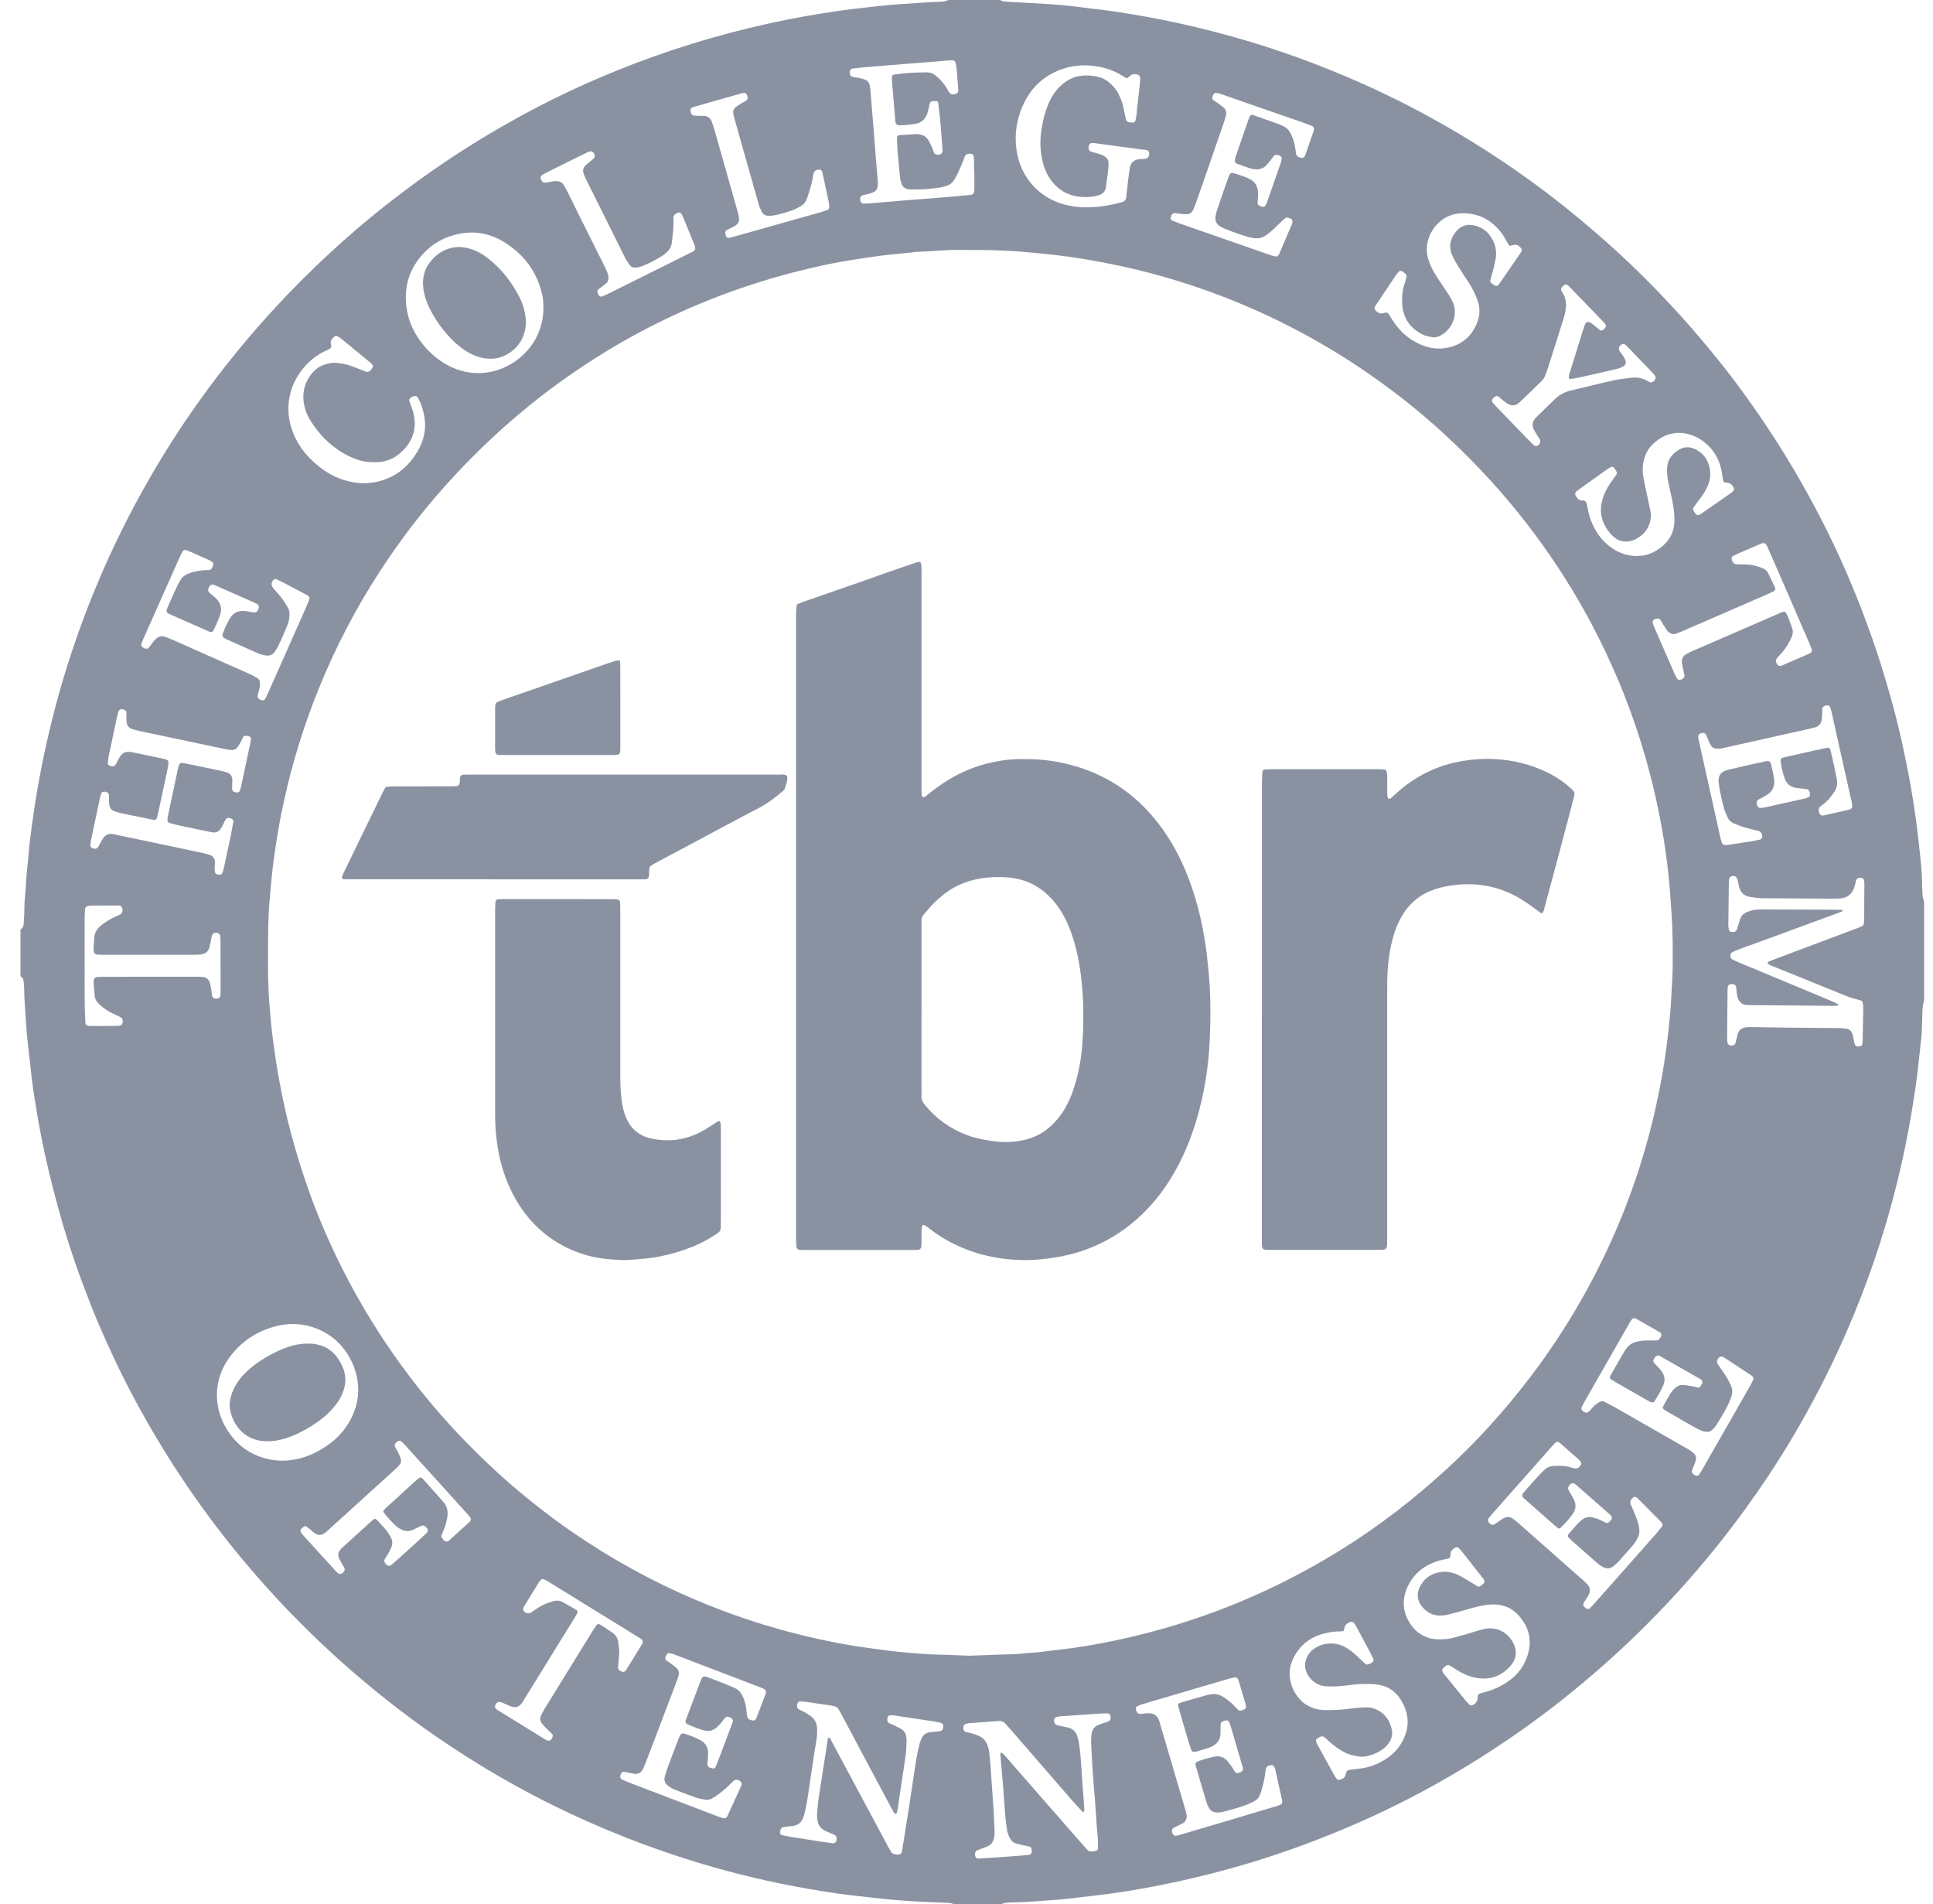 <svg width="66" height="65" viewBox="0 0 66 65" fill="none" xmlns="http://www.w3.org/2000/svg">
<g clip-path="url(#clip0_2065_5242)">
<path d="M32.373 -0C32.962 -0 33.551 -0 34.14 -0C34.176 0.014 34.21 0.036 34.248 0.042C34.335 0.054 34.423 0.061 34.512 0.066C34.953 0.092 35.393 0.113 35.833 0.141C36.077 0.156 36.322 0.18 36.565 0.205C36.799 0.23 37.031 0.266 37.265 0.292C37.704 0.339 38.139 0.403 38.575 0.475C39.563 0.636 40.54 0.843 41.507 1.096C43.028 1.491 44.511 1.996 45.957 2.611C46.914 3.017 47.85 3.467 48.762 3.966C50.15 4.724 51.477 5.577 52.74 6.528C53.36 6.994 53.958 7.486 54.544 7.993C55.286 8.635 55.996 9.312 56.675 10.019C57.158 10.521 57.624 11.037 58.074 11.57C58.467 12.035 58.851 12.506 59.216 12.991C59.834 13.815 60.416 14.664 60.955 15.542C61.638 16.654 62.254 17.803 62.798 18.99C63.211 19.89 63.577 20.809 63.908 21.743C64.177 22.502 64.407 23.27 64.621 24.045C64.774 24.603 64.906 25.166 65.024 25.731C65.137 26.268 65.239 26.808 65.325 27.35C65.407 27.862 65.472 28.378 65.528 28.895C65.576 29.343 65.628 29.791 65.63 30.242C65.63 30.311 65.637 30.379 65.636 30.448C65.635 30.566 65.662 30.679 65.698 30.79V34.146C65.666 34.268 65.64 34.391 65.639 34.518C65.637 34.695 65.629 34.871 65.623 35.047C65.62 35.146 65.62 35.244 65.61 35.341C65.583 35.614 65.549 35.887 65.521 36.16C65.474 36.618 65.413 37.075 65.341 37.53C65.24 38.179 65.124 38.825 64.984 39.467C64.761 40.493 64.49 41.506 64.168 42.505C63.825 43.57 63.425 44.613 62.974 45.636C62.44 46.849 61.827 48.023 61.148 49.16C60.659 49.977 60.132 50.769 59.573 51.539C58.753 52.666 57.865 53.739 56.908 54.753C56.112 55.596 55.278 56.397 54.398 57.151C53.958 57.527 53.511 57.895 53.053 58.249C52.152 58.946 51.215 59.59 50.247 60.188C49.135 60.874 47.987 61.492 46.799 62.034C45.567 62.596 44.306 63.083 43.013 63.489C41.852 63.852 40.673 64.147 39.48 64.38C38.806 64.511 38.129 64.624 37.446 64.701C37.222 64.727 36.998 64.755 36.775 64.78C36.521 64.808 36.269 64.844 36.014 64.859C35.554 64.884 35.096 64.938 34.634 64.939C34.535 64.939 34.437 64.945 34.34 64.957C34.293 64.962 34.247 64.983 34.201 64.998H32.553C32.452 64.95 32.343 64.956 32.235 64.953C31.54 64.927 30.845 64.896 30.151 64.82C29.811 64.782 29.47 64.745 29.129 64.707C28.427 64.627 27.731 64.51 27.038 64.377C25.844 64.148 24.666 63.85 23.507 63.484C22.769 63.251 22.039 62.993 21.318 62.707C20.497 62.383 19.69 62.026 18.899 61.636C17.869 61.128 16.87 60.565 15.901 59.948C14.633 59.141 13.428 58.251 12.284 57.276C11.386 56.513 10.531 55.707 9.72 54.852C8.848 53.934 8.03 52.97 7.269 51.958C6.597 51.063 5.973 50.137 5.397 49.177C4.832 48.234 4.312 47.268 3.849 46.271C3.61 45.756 3.376 45.238 3.165 44.709C2.784 43.753 2.437 42.785 2.147 41.796C1.915 41.006 1.71 40.209 1.534 39.405C1.426 38.916 1.334 38.425 1.252 37.933C1.174 37.459 1.095 36.985 1.05 36.506C1.033 36.321 1.007 36.136 0.988 35.951C0.956 35.65 0.915 35.347 0.898 35.044C0.873 34.604 0.827 34.164 0.824 33.722C0.824 33.635 0.811 33.547 0.8 33.459C0.793 33.394 0.749 33.355 0.699 33.322V31.732C0.762 31.693 0.799 31.638 0.805 31.564C0.814 31.447 0.823 31.329 0.828 31.212C0.836 31.026 0.828 30.838 0.85 30.654C0.89 30.293 0.889 29.93 0.936 29.569C0.974 29.278 0.985 28.983 1.022 28.691C1.112 27.971 1.216 27.254 1.349 26.54C1.538 25.537 1.767 24.544 2.046 23.563C2.377 22.402 2.773 21.264 3.231 20.147C3.869 18.592 4.628 17.099 5.499 15.663C6.269 14.395 7.127 13.189 8.064 12.038C9.006 10.88 10.027 9.794 11.116 8.774C11.848 8.09 12.608 7.441 13.4 6.828C13.982 6.377 14.576 5.944 15.188 5.534C16.002 4.986 16.84 4.478 17.7 4.004C18.585 3.517 19.493 3.075 20.421 2.675C21.259 2.314 22.111 1.99 22.977 1.703C23.843 1.415 24.719 1.164 25.606 0.95C26.197 0.808 26.791 0.682 27.39 0.573C27.988 0.465 28.588 0.37 29.191 0.299C29.425 0.272 29.659 0.244 29.893 0.219C30.215 0.185 30.536 0.152 30.859 0.133C31.28 0.107 31.7 0.07 32.122 0.059C32.18 0.057 32.239 0.047 32.296 0.035C32.324 0.029 32.35 0.012 32.376 -0L32.373 -0ZM33.099 56.52C33.662 56.5 34.191 56.482 34.721 56.463C34.779 56.461 34.838 56.453 34.896 56.448C35.014 56.438 35.13 56.427 35.248 56.418C35.326 56.411 35.404 56.409 35.483 56.4C35.716 56.373 35.95 56.338 36.184 56.313C36.75 56.253 37.31 56.157 37.867 56.044C38.732 55.869 39.587 55.651 40.429 55.382C41.383 55.077 42.315 54.715 43.223 54.293C44.104 53.883 44.956 53.419 45.783 52.907C47.089 52.097 48.296 51.161 49.425 50.122C50.256 49.356 51.027 48.533 51.739 47.656C52.092 47.222 52.433 46.777 52.755 46.32C53.291 45.558 53.783 44.767 54.229 43.947C54.562 43.335 54.866 42.708 55.144 42.07C55.564 41.107 55.915 40.12 56.203 39.108C56.378 38.495 56.524 37.875 56.649 37.251C56.778 36.607 56.881 35.957 56.954 35.304C57.002 34.865 57.049 34.427 57.066 33.985C57.069 33.907 57.076 33.829 57.08 33.75C57.092 33.505 57.109 33.26 57.111 33.015C57.117 32.417 57.114 31.819 57.075 31.221C57.041 30.692 57.004 30.163 56.943 29.638C56.877 29.053 56.784 28.471 56.671 27.894C56.51 27.066 56.306 26.248 56.058 25.441C55.81 24.634 55.52 23.842 55.187 23.067C54.748 22.048 54.243 21.061 53.667 20.112C53.034 19.07 52.326 18.083 51.543 17.148C50.76 16.214 49.911 15.345 49 14.535C48.377 13.981 47.723 13.463 47.044 12.977C45.974 12.21 44.845 11.537 43.663 10.957C42.649 10.459 41.603 10.04 40.529 9.691C39.679 9.416 38.816 9.189 37.941 9.014C37.489 8.924 37.036 8.84 36.58 8.776C36.047 8.7 35.51 8.648 34.972 8.6C34.611 8.568 34.247 8.551 33.885 8.541C33.503 8.53 33.12 8.536 32.737 8.533C32.255 8.527 31.777 8.584 31.297 8.598C31.238 8.6 31.18 8.612 31.122 8.619C31.053 8.627 30.985 8.633 30.917 8.64C30.625 8.67 30.331 8.694 30.04 8.732C29.719 8.774 29.4 8.828 29.08 8.876C28.614 8.946 28.154 9.044 27.696 9.15C26.854 9.344 26.027 9.585 25.21 9.868C24.329 10.174 23.47 10.532 22.631 10.94C21.854 11.318 21.099 11.736 20.369 12.199C19.498 12.751 18.663 13.353 17.869 14.012C16.886 14.828 15.972 15.715 15.124 16.672C14.335 17.562 13.62 18.507 12.971 19.504C12.15 20.766 11.457 22.095 10.892 23.489C10.385 24.737 9.986 26.018 9.698 27.334C9.586 27.851 9.488 28.371 9.41 28.895C9.353 29.282 9.301 29.671 9.265 30.062C9.216 30.59 9.165 31.117 9.158 31.647C9.151 32.108 9.153 32.569 9.151 33.03C9.148 33.61 9.187 34.188 9.239 34.764C9.277 35.174 9.328 35.582 9.388 35.99C9.48 36.621 9.595 37.248 9.735 37.869C9.96 38.865 10.251 39.842 10.6 40.801C10.91 41.65 11.269 42.477 11.675 43.284C12.333 44.593 13.107 45.831 13.993 46.998C14.653 47.867 15.368 48.688 16.14 49.458C16.806 50.124 17.504 50.756 18.246 51.339C18.67 51.674 19.1 51.999 19.545 52.303C20.867 53.211 22.264 53.983 23.741 54.61C24.954 55.124 26.199 55.537 27.48 55.844C28.196 56.016 28.916 56.16 29.646 56.256C30.045 56.309 30.443 56.37 30.843 56.404C31.253 56.44 31.663 56.479 32.076 56.485C32.428 56.49 32.781 56.51 33.101 56.522L33.099 56.52ZM62.919 31.071C62.912 31.119 62.87 31.125 62.836 31.138C62.145 31.391 61.456 31.646 60.766 31.899C60.306 32.068 59.845 32.235 59.385 32.404C59.302 32.434 59.221 32.47 59.143 32.508C59.106 32.525 59.089 32.564 59.083 32.604C59.074 32.666 59.102 32.731 59.152 32.754C59.23 32.793 59.311 32.829 59.393 32.864C60.389 33.279 61.384 33.692 62.38 34.107C62.506 34.16 62.63 34.218 62.755 34.276C62.761 34.279 62.769 34.294 62.767 34.297C62.758 34.31 62.745 34.33 62.732 34.331C62.674 34.336 62.615 34.336 62.556 34.336C61.634 34.328 60.713 34.321 59.791 34.312C59.742 34.312 59.693 34.312 59.644 34.309C59.482 34.297 59.373 34.207 59.329 34.047C59.313 33.991 59.304 33.933 59.296 33.875C59.288 33.816 59.286 33.757 59.279 33.699C59.271 33.636 59.227 33.601 59.157 33.595C59.026 33.583 58.992 33.641 58.988 33.741C58.986 33.79 58.985 33.839 58.984 33.888C58.979 34.398 58.974 34.908 58.97 35.418C58.97 35.476 58.973 35.535 58.982 35.593C58.986 35.619 59.004 35.655 59.025 35.665C59.132 35.717 59.236 35.693 59.264 35.586C59.29 35.492 59.304 35.395 59.331 35.301C59.37 35.163 59.471 35.09 59.607 35.07C59.683 35.059 59.763 35.061 59.842 35.062C60.214 35.067 60.587 35.074 60.959 35.079C61.43 35.085 61.901 35.088 62.371 35.092C62.519 35.093 62.666 35.092 62.813 35.097C62.891 35.1 62.97 35.105 63.047 35.117C63.141 35.132 63.207 35.19 63.241 35.279C63.256 35.314 63.266 35.353 63.274 35.391C63.288 35.459 63.298 35.526 63.312 35.593C63.318 35.621 63.328 35.65 63.344 35.674C63.373 35.722 63.423 35.724 63.474 35.722C63.533 35.719 63.579 35.687 63.585 35.646C63.59 35.617 63.596 35.587 63.597 35.559C63.604 35.176 63.612 34.794 63.618 34.411C63.618 34.353 63.612 34.294 63.603 34.236C63.597 34.196 63.571 34.163 63.53 34.153C63.359 34.108 63.189 34.061 63.026 33.994C62.172 33.648 61.317 33.303 60.464 32.957C60.437 32.945 60.409 32.933 60.386 32.917C60.371 32.907 60.353 32.889 60.353 32.875C60.353 32.859 60.368 32.835 60.383 32.829C60.454 32.797 60.528 32.771 60.6 32.743C61.518 32.398 62.436 32.053 63.353 31.708C63.426 31.681 63.5 31.653 63.571 31.62C63.606 31.604 63.632 31.57 63.638 31.529C63.644 31.481 63.649 31.432 63.649 31.383C63.652 30.981 63.654 30.578 63.657 30.177C63.657 30.138 63.651 30.099 63.648 30.06C63.644 30.013 63.601 29.974 63.55 29.968C63.45 29.956 63.39 29.99 63.368 30.073C63.351 30.14 63.342 30.208 63.32 30.274C63.243 30.513 63.081 30.65 62.828 30.671C62.74 30.678 62.653 30.679 62.563 30.679C62.122 30.677 61.681 30.673 61.239 30.669C60.896 30.668 60.553 30.664 60.21 30.664C60.053 30.664 59.897 30.642 59.743 30.615C59.573 30.586 59.455 30.496 59.398 30.332C59.376 30.268 59.363 30.2 59.347 30.134C59.335 30.087 59.328 30.038 59.311 29.992C59.302 29.966 59.282 29.941 59.259 29.925C59.173 29.867 59.045 29.923 59.036 30.021C59.032 30.06 59.03 30.1 59.03 30.139C59.023 30.619 59.016 31.1 59.011 31.581C59.011 31.638 59.021 31.697 59.036 31.753C59.042 31.776 59.073 31.803 59.097 31.808C59.243 31.838 59.285 31.794 59.319 31.685C59.352 31.581 59.383 31.478 59.414 31.376C59.453 31.255 59.54 31.181 59.652 31.13C59.678 31.117 59.708 31.112 59.736 31.103C59.877 31.052 60.023 31.046 60.17 31.046C60.984 31.049 61.798 31.051 62.613 31.054C62.711 31.054 62.809 31.058 62.906 31.061C62.912 31.061 62.918 31.071 62.924 31.076L62.919 31.071ZM7.335 29.557C7.335 29.557 7.332 29.557 7.33 29.557C7.33 29.606 7.328 29.655 7.33 29.704C7.332 29.733 7.339 29.763 7.345 29.79C7.352 29.826 7.405 29.857 7.463 29.861C7.528 29.865 7.576 29.846 7.589 29.809C7.611 29.744 7.634 29.679 7.648 29.612C7.727 29.248 7.804 28.883 7.88 28.519C7.911 28.366 7.94 28.212 7.967 28.057C7.977 28.006 7.945 27.962 7.896 27.943C7.783 27.9 7.729 27.92 7.68 28.02C7.637 28.107 7.597 28.197 7.545 28.279C7.476 28.387 7.371 28.435 7.242 28.413C7.193 28.405 7.145 28.394 7.097 28.384C6.761 28.314 6.426 28.245 6.09 28.173C5.985 28.15 5.882 28.12 5.778 28.091C5.744 28.081 5.715 28.035 5.717 28C5.72 27.961 5.72 27.921 5.728 27.884C5.843 27.337 5.958 26.79 6.075 26.244C6.085 26.195 6.104 26.151 6.119 26.104C6.131 26.068 6.174 26.037 6.21 26.043C6.288 26.054 6.364 26.068 6.441 26.083C6.815 26.161 7.189 26.238 7.564 26.318C7.63 26.332 7.698 26.35 7.76 26.375C7.869 26.419 7.933 26.502 7.933 26.624C7.933 26.722 7.927 26.82 7.926 26.918C7.926 26.995 7.966 27.036 8.053 27.05C8.127 27.061 8.174 27.038 8.193 26.978C8.211 26.921 8.229 26.865 8.241 26.808C8.342 26.339 8.442 25.868 8.541 25.398C8.553 25.341 8.56 25.282 8.569 25.224C8.574 25.187 8.546 25.145 8.507 25.135C8.469 25.126 8.431 25.117 8.392 25.117C8.352 25.117 8.315 25.133 8.296 25.173C8.274 25.217 8.256 25.263 8.232 25.306C8.194 25.375 8.158 25.444 8.111 25.506C8.062 25.572 7.991 25.608 7.906 25.602C7.848 25.598 7.789 25.592 7.731 25.581C6.733 25.372 5.736 25.161 4.739 24.949C4.653 24.931 4.566 24.908 4.485 24.876C4.398 24.842 4.343 24.772 4.328 24.677C4.32 24.629 4.316 24.58 4.315 24.531C4.313 24.463 4.316 24.394 4.315 24.326C4.314 24.284 4.291 24.252 4.253 24.233C4.136 24.179 4.063 24.211 4.031 24.33C4.021 24.367 4.01 24.405 4.002 24.443C3.903 24.903 3.805 25.363 3.709 25.824C3.693 25.901 3.689 25.98 3.681 26.058C3.677 26.088 3.716 26.131 3.751 26.142C3.857 26.177 3.924 26.154 3.972 26.062C3.994 26.019 4.012 25.972 4.036 25.93C4.065 25.879 4.097 25.828 4.132 25.782C4.189 25.707 4.267 25.669 4.36 25.666C4.399 25.665 4.439 25.666 4.478 25.673C4.574 25.691 4.67 25.71 4.766 25.73C5.025 25.785 5.285 25.839 5.543 25.894C5.591 25.904 5.638 25.917 5.685 25.931C5.718 25.94 5.754 25.986 5.752 26.019C5.748 26.077 5.746 26.136 5.734 26.194C5.638 26.644 5.542 27.095 5.445 27.545C5.419 27.67 5.39 27.794 5.359 27.917C5.346 27.971 5.301 28 5.25 27.99C5.097 27.959 4.943 27.926 4.789 27.895C4.559 27.847 4.328 27.802 4.098 27.751C4.022 27.734 3.947 27.709 3.875 27.678C3.797 27.646 3.753 27.58 3.737 27.499C3.727 27.452 3.724 27.402 3.723 27.353C3.721 27.284 3.723 27.216 3.721 27.147C3.719 27.088 3.675 27.043 3.61 27.03C3.591 27.026 3.571 27.026 3.552 27.025C3.51 27.025 3.47 27.048 3.46 27.082C3.444 27.128 3.427 27.175 3.417 27.222C3.312 27.711 3.208 28.2 3.106 28.689C3.094 28.746 3.087 28.806 3.082 28.864C3.081 28.88 3.094 28.901 3.105 28.916C3.143 28.964 3.238 28.99 3.292 28.963C3.317 28.951 3.343 28.93 3.356 28.907C3.411 28.814 3.454 28.714 3.514 28.625C3.597 28.501 3.712 28.439 3.868 28.473C3.963 28.495 4.059 28.515 4.155 28.536C4.702 28.65 5.249 28.764 5.796 28.879C6.17 28.958 6.543 29.037 6.917 29.119C7.003 29.137 7.09 29.157 7.172 29.188C7.271 29.225 7.33 29.303 7.338 29.411C7.342 29.46 7.338 29.509 7.338 29.558L7.335 29.557ZM37.481 58.501C37.056 58.531 36.654 58.557 36.253 58.586C36.195 58.59 36.136 58.597 36.079 58.611C36.054 58.617 36.026 58.637 36.011 58.659C35.955 58.739 36.008 58.873 36.101 58.894C36.225 58.922 36.35 58.947 36.474 58.976C36.631 59.011 36.73 59.114 36.781 59.264C36.802 59.328 36.824 59.395 36.834 59.462C36.857 59.618 36.88 59.773 36.892 59.93C36.921 60.291 36.942 60.653 36.968 61.015C36.971 61.064 36.977 61.114 36.981 61.161C36.995 61.367 37.009 61.573 37.022 61.778C37.023 61.797 37.018 61.817 37.013 61.835C37.011 61.843 37.001 61.849 36.993 61.852C36.985 61.855 36.971 61.857 36.967 61.852C36.853 61.73 36.737 61.611 36.628 61.486C35.953 60.709 35.278 59.93 34.602 59.151C34.518 59.055 34.431 58.961 34.349 58.864C34.282 58.783 34.202 58.74 34.094 58.749C33.751 58.776 33.409 58.8 33.067 58.827C33.029 58.831 32.99 58.842 32.955 58.859C32.931 58.871 32.911 58.897 32.901 58.922C32.891 58.947 32.892 58.98 32.894 59.008C32.897 59.064 32.929 59.109 32.972 59.121C33.048 59.14 33.125 59.157 33.2 59.178C33.266 59.197 33.332 59.218 33.395 59.245C33.558 59.312 33.67 59.429 33.724 59.598C33.744 59.664 33.765 59.73 33.773 59.797C33.793 59.971 33.811 60.147 33.823 60.324C33.852 60.735 33.879 61.146 33.908 61.557C33.913 61.636 33.924 61.714 33.928 61.791C33.941 62.037 33.951 62.281 33.959 62.526C33.961 62.595 33.956 62.664 33.944 62.732C33.936 62.779 33.916 62.825 33.895 62.869C33.854 62.953 33.782 63.005 33.698 63.038C33.589 63.082 33.477 63.119 33.368 63.162C33.317 63.182 33.295 63.226 33.291 63.278C33.29 63.297 33.291 63.317 33.293 63.336C33.299 63.401 33.349 63.45 33.409 63.446C33.653 63.431 33.898 63.416 34.143 63.399C34.309 63.387 34.475 63.373 34.642 63.361C34.779 63.35 34.916 63.341 35.053 63.33C35.092 63.327 35.133 63.322 35.167 63.306C35.191 63.296 35.218 63.268 35.222 63.244C35.231 63.197 35.229 63.147 35.218 63.101C35.213 63.077 35.186 63.047 35.162 63.04C35.087 63.018 35.009 63.008 34.932 62.991C34.846 62.97 34.76 62.951 34.677 62.924C34.589 62.897 34.526 62.834 34.483 62.753C34.433 62.657 34.393 62.556 34.379 62.449C34.358 62.293 34.336 62.138 34.323 61.981C34.296 61.649 34.277 61.316 34.25 60.984C34.222 60.632 34.189 60.28 34.158 59.928C34.156 59.909 34.158 59.89 34.159 59.87C34.159 59.845 34.172 59.832 34.195 59.834C34.204 59.834 34.215 59.836 34.222 59.842C34.25 59.868 34.278 59.896 34.303 59.924C35.046 60.774 35.788 61.624 36.531 62.473C36.724 62.695 36.92 62.915 37.114 63.137C37.156 63.184 37.207 63.208 37.269 63.203C37.319 63.199 37.367 63.193 37.416 63.186C37.451 63.181 37.492 63.14 37.492 63.107C37.49 62.97 37.488 62.833 37.48 62.696C37.473 62.579 37.456 62.462 37.447 62.344C37.423 62.002 37.4 61.66 37.378 61.317C37.376 61.287 37.37 61.259 37.367 61.229C37.356 61.102 37.346 60.975 37.336 60.848C37.326 60.721 37.315 60.593 37.308 60.466C37.289 60.143 37.269 59.82 37.255 59.497C37.251 59.4 37.258 59.301 37.269 59.204C37.287 59.044 37.37 58.93 37.525 58.874C37.626 58.839 37.73 58.805 37.831 58.769C37.9 58.745 37.927 58.694 37.919 58.605C37.911 58.53 37.88 58.492 37.809 58.49C37.692 58.487 37.574 58.497 37.481 58.5V58.501ZM28.268 59.33C28.307 59.31 28.332 59.324 28.346 59.35C28.532 59.695 28.717 60.041 28.902 60.387C29.378 61.276 29.856 62.167 30.332 63.056C30.36 63.108 30.389 63.159 30.419 63.209C30.452 63.263 30.502 63.291 30.564 63.3C30.592 63.304 30.622 63.309 30.651 63.31C30.73 63.315 30.785 63.274 30.798 63.197C30.875 62.714 30.953 62.23 31.028 61.746C31.114 61.185 31.196 60.622 31.284 60.06C31.312 59.887 31.352 59.714 31.394 59.543C31.412 59.467 31.444 59.394 31.477 59.324C31.528 59.221 31.616 59.16 31.727 59.136C31.784 59.124 31.843 59.122 31.902 59.116C31.97 59.109 32.039 59.105 32.106 59.094C32.159 59.085 32.189 59.046 32.201 58.995C32.228 58.885 32.192 58.825 32.085 58.803C32.028 58.791 31.97 58.777 31.912 58.768C31.602 58.721 31.291 58.675 30.982 58.628C30.826 58.605 30.672 58.579 30.516 58.557C30.468 58.551 30.419 58.556 30.37 58.559C30.354 58.562 30.331 58.577 30.324 58.591C30.278 58.689 30.279 58.796 30.39 58.838C30.436 58.855 30.482 58.872 30.526 58.895C30.604 58.934 30.683 58.974 30.761 59.017C30.872 59.078 30.93 59.177 30.945 59.301C30.951 59.35 30.957 59.399 30.954 59.447C30.947 59.603 30.944 59.761 30.923 59.916C30.873 60.285 30.813 60.652 30.758 61.022C30.719 61.283 30.681 61.545 30.642 61.807C30.638 61.835 30.629 61.864 30.616 61.891C30.608 61.905 30.59 61.914 30.575 61.921C30.569 61.924 30.554 61.917 30.549 61.911C30.531 61.889 30.513 61.865 30.499 61.839C30.208 61.294 29.916 60.751 29.626 60.206C29.317 59.626 29.008 59.046 28.7 58.467C28.676 58.424 28.653 58.381 28.627 58.339C28.601 58.296 28.561 58.267 28.512 58.252C28.485 58.243 28.456 58.234 28.427 58.23C28.136 58.186 27.846 58.142 27.555 58.1C27.477 58.089 27.398 58.086 27.32 58.082C27.284 58.08 27.244 58.11 27.232 58.145C27.225 58.164 27.219 58.183 27.216 58.202C27.204 58.27 27.226 58.328 27.276 58.353C27.338 58.384 27.402 58.409 27.462 58.443C27.538 58.487 27.615 58.531 27.684 58.585C27.815 58.685 27.888 58.819 27.898 58.987C27.907 59.144 27.894 59.301 27.868 59.455C27.838 59.639 27.806 59.822 27.779 60.006C27.711 60.452 27.649 60.898 27.58 61.343C27.552 61.528 27.517 61.711 27.473 61.892C27.399 62.199 27.288 62.329 26.951 62.346C26.874 62.35 26.796 62.364 26.72 62.382C26.696 62.387 26.67 62.415 26.659 62.438C26.643 62.473 26.636 62.513 26.631 62.551C26.627 62.586 26.662 62.637 26.692 62.643C26.797 62.666 26.902 62.689 27.008 62.706C27.355 62.763 27.704 62.817 28.052 62.871C28.178 62.89 28.305 62.908 28.431 62.924C28.501 62.933 28.555 62.881 28.564 62.8C28.574 62.712 28.55 62.663 28.481 62.632C28.392 62.592 28.302 62.551 28.211 62.514C28.006 62.43 27.91 62.273 27.901 62.057C27.899 62.018 27.895 61.978 27.898 61.94C27.911 61.774 27.921 61.607 27.944 61.443C27.989 61.123 28.041 60.804 28.09 60.485C28.151 60.097 28.211 59.711 28.271 59.329L28.268 59.33ZM18.553 10.492C18.553 10.357 18.547 10.211 18.515 10.066C18.34 9.288 17.9 8.695 17.232 8.277C16.741 7.969 16.202 7.862 15.626 7.993C15.046 8.124 14.584 8.433 14.243 8.918C13.865 9.455 13.784 10.054 13.913 10.686C14.056 11.391 14.642 12.192 15.448 12.547C15.873 12.735 16.313 12.785 16.77 12.691C17.719 12.496 18.568 11.633 18.554 10.492H18.553ZM7.405 47.616C7.41 48.084 7.544 48.531 7.856 48.958C8.068 49.249 8.331 49.479 8.656 49.634C9.171 49.881 9.706 49.926 10.258 49.78C10.633 49.681 10.967 49.5 11.276 49.27C11.563 49.055 11.791 48.788 11.961 48.475C12.186 48.059 12.278 47.616 12.208 47.141C12.159 46.805 12.04 46.497 11.858 46.214C11.642 45.878 11.356 45.614 10.996 45.436C10.451 45.167 9.885 45.13 9.309 45.304C8.72 45.481 8.23 45.813 7.858 46.306C7.567 46.693 7.412 47.13 7.404 47.617L7.405 47.616ZM56.325 45.759C56.374 45.759 56.423 45.759 56.472 45.759C56.492 45.759 56.511 45.759 56.53 45.761C56.623 45.766 56.672 45.711 56.707 45.634C56.737 45.568 56.729 45.511 56.673 45.479C56.401 45.323 56.129 45.169 55.857 45.014C55.848 45.009 55.838 45.008 55.829 45.004C55.796 44.991 55.742 45.006 55.722 45.033C55.699 45.065 55.676 45.097 55.656 45.13C55.126 46.058 54.596 46.985 54.066 47.913C54.042 47.955 54.021 48 54 48.044C53.986 48.073 54 48.129 54.026 48.151C54.147 48.252 54.196 48.243 54.278 48.159C54.325 48.11 54.368 48.054 54.418 48.007C54.468 47.96 54.52 47.916 54.578 47.879C54.646 47.834 54.721 47.818 54.799 47.861C54.912 47.922 55.026 47.976 55.137 48.039C55.682 48.35 56.226 48.662 56.771 48.974C57.052 49.134 57.333 49.294 57.612 49.456C57.688 49.5 57.761 49.55 57.829 49.606C57.902 49.668 57.923 49.755 57.901 49.847C57.89 49.894 57.872 49.94 57.854 49.986C57.83 50.05 57.802 50.112 57.778 50.177C57.751 50.249 57.775 50.304 57.849 50.347C57.867 50.356 57.884 50.364 57.902 50.371C57.94 50.386 57.988 50.375 58.009 50.345C58.047 50.287 58.084 50.231 58.118 50.172C58.532 49.449 58.946 48.726 59.359 48.003C59.5 47.757 59.641 47.51 59.781 47.262C59.809 47.211 59.836 47.159 59.861 47.106C59.882 47.064 59.863 47.006 59.825 46.975C59.817 46.969 59.81 46.962 59.802 46.956C59.491 46.751 59.18 46.545 58.87 46.342C58.845 46.327 58.816 46.312 58.789 46.309C58.762 46.307 58.733 46.317 58.708 46.33C58.692 46.338 58.681 46.357 58.67 46.373C58.61 46.464 58.608 46.504 58.664 46.586C58.737 46.691 58.81 46.795 58.882 46.9C58.97 47.031 59.043 47.168 59.106 47.313C59.156 47.428 59.16 47.541 59.122 47.657C59.094 47.74 59.063 47.823 59.026 47.903C58.906 48.162 58.758 48.404 58.605 48.643C58.568 48.701 58.52 48.751 58.474 48.801C58.417 48.862 58.34 48.884 58.26 48.877C58.203 48.873 58.143 48.86 58.09 48.838C57.999 48.8 57.913 48.754 57.828 48.706C57.521 48.532 57.215 48.356 56.909 48.18C56.875 48.161 56.843 48.137 56.812 48.115C56.778 48.091 56.764 48.046 56.784 48.011C56.866 47.866 56.945 47.72 57.03 47.577C57.06 47.527 57.099 47.482 57.138 47.438C57.234 47.328 57.353 47.268 57.501 47.282C57.598 47.291 57.694 47.307 57.79 47.324C57.847 47.335 57.903 47.352 57.962 47.363C58.004 47.37 58.042 47.354 58.064 47.32C58.09 47.28 58.113 47.236 58.124 47.19C58.13 47.166 58.113 47.134 58.099 47.11C58.09 47.094 58.069 47.085 58.052 47.075C57.593 46.812 57.133 46.55 56.672 46.289C56.656 46.279 56.635 46.27 56.617 46.272C56.59 46.275 56.557 46.281 56.538 46.298C56.509 46.324 56.488 46.358 56.469 46.391C56.44 46.44 56.446 46.489 56.479 46.527C56.519 46.57 56.562 46.611 56.601 46.655C56.647 46.706 56.694 46.756 56.734 46.811C56.837 46.956 56.867 47.113 56.795 47.283C56.712 47.484 56.596 47.665 56.483 47.849C56.472 47.867 56.43 47.877 56.405 47.873C56.367 47.868 56.33 47.851 56.296 47.831C55.905 47.609 55.513 47.384 55.123 47.16C55.08 47.135 55.039 47.109 54.998 47.082C54.97 47.065 54.958 47.008 54.975 46.976C55.136 46.696 55.297 46.416 55.46 46.135C55.484 46.093 55.515 46.055 55.544 46.015C55.615 45.917 55.711 45.855 55.828 45.817C55.989 45.764 56.154 45.757 56.322 45.761L56.325 45.759ZM55.975 52.242C55.981 52.326 55.96 52.41 55.92 52.491C55.868 52.597 55.802 52.695 55.726 52.784C55.578 52.955 55.427 53.122 55.277 53.29C55.238 53.334 55.195 53.375 55.151 53.414C54.975 53.572 54.854 53.581 54.65 53.446C54.593 53.408 54.54 53.364 54.489 53.319C54.224 53.086 53.959 52.852 53.695 52.618C53.651 52.58 53.608 52.54 53.566 52.498C53.526 52.458 53.521 52.408 53.556 52.367C53.66 52.249 53.763 52.131 53.868 52.015C53.908 51.972 53.953 51.933 53.998 51.896C54.109 51.801 54.237 51.766 54.381 51.8C54.477 51.823 54.57 51.851 54.658 51.898C54.719 51.93 54.78 51.962 54.843 51.986C54.867 51.994 54.906 51.986 54.925 51.971C54.963 51.942 54.994 51.903 55.023 51.864C55.044 51.837 55.037 51.777 55.015 51.753C54.995 51.732 54.975 51.709 54.954 51.69C54.586 51.366 54.219 51.042 53.85 50.719C53.82 50.693 53.788 50.67 53.757 50.646C53.719 50.619 53.663 50.627 53.623 50.665C53.615 50.671 53.608 50.678 53.601 50.685C53.53 50.761 53.523 50.812 53.571 50.895C53.63 50.996 53.692 51.096 53.743 51.201C53.824 51.365 53.805 51.526 53.703 51.675C53.581 51.853 53.431 52.009 53.28 52.161C53.259 52.184 53.226 52.184 53.2 52.166C53.168 52.145 53.136 52.121 53.106 52.096C52.745 51.779 52.386 51.461 52.026 51.143C52.011 51.13 51.993 51.117 51.988 51.099C51.98 51.074 51.974 51.042 51.981 51.017C51.988 50.991 52.007 50.965 52.027 50.944C52.203 50.745 52.377 50.547 52.555 50.352C52.615 50.286 52.68 50.227 52.744 50.167C52.818 50.097 52.906 50.057 53.007 50.047C53.214 50.028 53.418 50.031 53.62 50.089C53.676 50.105 53.733 50.124 53.79 50.129C53.826 50.132 53.868 50.117 53.899 50.096C53.929 50.076 53.951 50.039 53.974 50.007C53.997 49.977 53.994 49.923 53.97 49.898C53.951 49.875 53.934 49.851 53.913 49.831C53.7 49.643 53.487 49.456 53.272 49.268C53.258 49.255 53.24 49.245 53.225 49.233C53.198 49.214 53.14 49.218 53.115 49.242C53.081 49.276 53.045 49.31 53.012 49.347C52.921 49.449 52.832 49.554 52.741 49.657C52.143 50.332 51.545 51.007 50.948 51.683C50.903 51.734 50.861 51.788 50.819 51.843C50.791 51.88 50.799 51.938 50.837 51.977C50.857 51.998 50.88 52.018 50.904 52.034C50.939 52.056 50.978 52.061 51.016 52.041C51.049 52.022 51.082 52 51.114 51.977C51.17 51.938 51.224 51.896 51.282 51.859C51.453 51.752 51.556 51.759 51.711 51.882C51.772 51.931 51.831 51.983 51.89 52.035C52.611 52.67 53.33 53.306 54.05 53.942C54.101 53.987 54.151 54.035 54.198 54.084C54.294 54.186 54.314 54.312 54.248 54.436C54.213 54.506 54.167 54.57 54.125 54.637C54.104 54.669 54.078 54.701 54.064 54.737C54.056 54.761 54.058 54.797 54.071 54.82C54.089 54.852 54.12 54.88 54.149 54.904C54.189 54.937 54.249 54.934 54.283 54.9C54.332 54.852 54.38 54.803 54.425 54.752C54.614 54.541 54.803 54.328 54.992 54.114C55.505 53.535 56.019 52.955 56.531 52.374C56.609 52.286 56.683 52.194 56.753 52.101C56.767 52.083 56.761 52.045 56.757 52.017C56.754 52 56.74 51.983 56.727 51.968C56.459 51.695 56.19 51.423 55.921 51.152C55.901 51.132 55.874 51.117 55.847 51.105C55.831 51.098 55.806 51.097 55.791 51.105C55.676 51.174 55.635 51.26 55.686 51.372C55.75 51.514 55.811 51.659 55.867 51.806C55.919 51.943 55.968 52.082 55.974 52.238L55.975 52.242ZM42.953 6.751C42.947 6.818 42.94 6.867 42.939 6.915C42.937 6.969 42.964 7.008 43.014 7.03C43.041 7.041 43.068 7.051 43.097 7.059C43.146 7.073 43.196 7.047 43.218 7.001C43.23 6.974 43.244 6.948 43.255 6.92C43.414 6.467 43.574 6.014 43.731 5.56C43.747 5.514 43.752 5.465 43.762 5.417C43.768 5.386 43.74 5.332 43.709 5.32C43.674 5.306 43.636 5.294 43.598 5.286C43.558 5.279 43.519 5.29 43.493 5.323C43.457 5.369 43.425 5.419 43.388 5.465C43.332 5.534 43.275 5.6 43.215 5.665C43.159 5.724 43.086 5.751 43.008 5.769C42.889 5.798 42.773 5.773 42.66 5.738C42.53 5.698 42.401 5.648 42.272 5.602C42.244 5.592 42.215 5.581 42.195 5.561C42.176 5.542 42.157 5.511 42.16 5.486C42.163 5.438 42.175 5.389 42.19 5.344C42.33 4.936 42.472 4.529 42.614 4.121C42.631 4.075 42.647 4.029 42.667 3.983C42.686 3.937 42.74 3.911 42.787 3.928C43.075 4.028 43.361 4.128 43.647 4.231C43.712 4.255 43.773 4.287 43.834 4.316C43.935 4.364 44.009 4.442 44.059 4.541C44.117 4.655 44.167 4.772 44.195 4.898C44.214 4.984 44.227 5.072 44.242 5.159C44.247 5.187 44.247 5.217 44.251 5.247C44.262 5.312 44.307 5.347 44.364 5.37C44.474 5.413 44.533 5.391 44.571 5.284C44.663 5.026 44.752 4.766 44.841 4.506C44.85 4.479 44.857 4.449 44.863 4.42C44.873 4.375 44.843 4.316 44.799 4.3C44.681 4.254 44.562 4.208 44.441 4.166C43.876 3.97 43.311 3.775 42.746 3.579C42.395 3.457 42.043 3.333 41.691 3.211C41.636 3.192 41.579 3.177 41.522 3.171C41.498 3.168 41.463 3.186 41.447 3.207C41.423 3.237 41.41 3.275 41.397 3.312C41.383 3.349 41.399 3.401 41.425 3.419C41.474 3.451 41.527 3.479 41.574 3.514C41.645 3.566 41.715 3.619 41.782 3.676C41.856 3.739 41.879 3.825 41.863 3.916C41.848 4.002 41.82 4.087 41.791 4.171C41.606 4.709 41.42 5.247 41.234 5.783C41.099 6.173 40.964 6.561 40.827 6.95C40.798 7.033 40.764 7.114 40.725 7.193C40.687 7.269 40.619 7.308 40.535 7.313C40.477 7.316 40.417 7.313 40.359 7.306C40.281 7.298 40.204 7.283 40.126 7.274C40.068 7.267 40.018 7.301 39.989 7.364C39.981 7.381 39.977 7.401 39.972 7.42C39.963 7.454 39.985 7.511 40.013 7.522C40.093 7.556 40.174 7.592 40.258 7.621C41.304 7.987 42.35 8.351 43.396 8.715C43.451 8.734 43.508 8.749 43.566 8.756C43.59 8.76 43.62 8.739 43.64 8.721C43.66 8.701 43.675 8.674 43.687 8.647C43.826 8.323 43.965 7.998 44.102 7.673C44.117 7.637 44.13 7.598 44.131 7.559C44.131 7.534 44.112 7.507 44.099 7.483C44.095 7.475 44.084 7.471 44.075 7.467C43.935 7.403 43.908 7.412 43.793 7.523C43.646 7.668 43.501 7.815 43.342 7.946C43.099 8.146 42.965 8.171 42.66 8.101C42.651 8.099 42.641 8.097 42.632 8.094C42.35 8.009 42.072 7.914 41.801 7.8C41.756 7.78 41.711 7.759 41.669 7.734C41.549 7.663 41.49 7.56 41.5 7.416C41.508 7.307 41.543 7.204 41.578 7.103C41.693 6.76 41.814 6.417 41.934 6.075C41.947 6.038 41.963 6.002 41.98 5.966C42 5.918 42.051 5.89 42.098 5.904C42.286 5.959 42.473 6.017 42.651 6.1C42.85 6.193 42.943 6.355 42.955 6.566C42.959 6.635 42.955 6.704 42.955 6.754L42.953 6.751ZM33.268 5.954C33.268 5.954 33.266 5.954 33.265 5.954C33.261 5.758 33.258 5.561 33.251 5.365C33.249 5.29 33.19 5.244 33.112 5.246C33.026 5.249 32.96 5.277 32.931 5.366C32.913 5.422 32.895 5.478 32.871 5.532C32.8 5.693 32.735 5.858 32.652 6.013C32.487 6.327 32.403 6.319 32.133 6.395C32.124 6.398 32.113 6.398 32.104 6.399C31.783 6.447 31.461 6.476 31.137 6.469C31.098 6.469 31.058 6.467 31.02 6.461C30.903 6.445 30.819 6.385 30.78 6.27C30.762 6.215 30.743 6.158 30.737 6.099C30.715 5.904 30.697 5.709 30.679 5.513C30.666 5.376 30.651 5.24 30.642 5.103C30.633 4.966 30.63 4.829 30.627 4.692C30.627 4.655 30.663 4.616 30.701 4.614C30.887 4.6 31.072 4.588 31.258 4.578C31.297 4.576 31.336 4.582 31.375 4.585C31.511 4.597 31.619 4.663 31.691 4.775C31.744 4.857 31.784 4.947 31.825 5.036C31.85 5.089 31.863 5.147 31.884 5.203C31.904 5.254 31.947 5.275 31.999 5.28C32.018 5.282 32.038 5.28 32.057 5.278C32.137 5.268 32.188 5.216 32.183 5.143C32.167 4.908 32.149 4.674 32.131 4.44C32.12 4.294 32.107 4.146 32.092 4.001C32.075 3.836 32.054 3.671 32.034 3.505C32.03 3.473 32.001 3.452 31.973 3.45C31.925 3.446 31.876 3.449 31.828 3.455C31.785 3.46 31.761 3.495 31.746 3.532C31.733 3.569 31.729 3.608 31.72 3.647C31.698 3.731 31.684 3.82 31.652 3.901C31.583 4.077 31.457 4.189 31.265 4.224C31.091 4.255 30.915 4.275 30.738 4.278C30.71 4.278 30.678 4.278 30.652 4.268C30.628 4.258 30.602 4.236 30.589 4.213C30.575 4.188 30.572 4.157 30.569 4.128C30.53 3.669 30.492 3.209 30.454 2.75C30.451 2.711 30.452 2.671 30.453 2.632C30.453 2.592 30.484 2.554 30.52 2.547C30.597 2.536 30.675 2.528 30.753 2.517C31.045 2.475 31.34 2.476 31.633 2.47C31.769 2.467 31.881 2.518 31.98 2.605C32.107 2.714 32.216 2.841 32.307 2.982C32.338 3.031 32.365 3.084 32.396 3.134C32.443 3.211 32.501 3.233 32.597 3.214C32.68 3.198 32.725 3.15 32.72 3.075C32.702 2.831 32.683 2.586 32.663 2.342C32.657 2.284 32.644 2.225 32.634 2.168C32.618 2.088 32.578 2.055 32.489 2.058C32.401 2.061 32.313 2.068 32.225 2.075C32.137 2.082 32.049 2.095 31.961 2.101C31.639 2.126 31.316 2.151 30.993 2.176C30.504 2.215 30.015 2.254 29.527 2.295C29.39 2.306 29.254 2.324 29.118 2.341C29.053 2.349 29.02 2.394 29.016 2.465C29.011 2.562 29.047 2.613 29.142 2.631C29.21 2.645 29.278 2.649 29.346 2.663C29.412 2.677 29.479 2.698 29.542 2.721C29.622 2.751 29.667 2.815 29.69 2.894C29.704 2.941 29.711 2.99 29.715 3.038C29.755 3.507 29.795 3.977 29.832 4.446C29.858 4.759 29.88 5.072 29.904 5.385C29.927 5.668 29.954 5.951 29.975 6.234C29.979 6.291 29.968 6.351 29.956 6.408C29.941 6.48 29.892 6.53 29.828 6.56C29.775 6.586 29.718 6.602 29.662 6.618C29.595 6.636 29.528 6.648 29.462 6.667C29.389 6.687 29.359 6.742 29.371 6.827C29.382 6.906 29.43 6.952 29.508 6.95C29.587 6.949 29.665 6.944 29.744 6.938C30.115 6.907 30.486 6.874 30.857 6.844C31.199 6.816 31.542 6.79 31.883 6.764C32.079 6.748 32.274 6.733 32.469 6.716C32.694 6.696 32.918 6.675 33.143 6.653C33.216 6.646 33.262 6.591 33.266 6.512C33.268 6.463 33.268 6.414 33.269 6.365C33.269 6.228 33.269 6.09 33.269 5.953L33.268 5.954ZM9.886 20.981C9.881 21.086 9.867 21.201 9.823 21.313C9.719 21.577 9.608 21.839 9.479 22.093C9.447 22.153 9.41 22.212 9.368 22.266C9.304 22.349 9.214 22.388 9.109 22.379C9.042 22.373 8.973 22.357 8.908 22.339C8.852 22.323 8.799 22.297 8.744 22.274C8.413 22.126 8.081 21.979 7.75 21.831C7.714 21.814 7.68 21.795 7.646 21.776C7.604 21.752 7.585 21.697 7.601 21.648C7.666 21.462 7.748 21.284 7.847 21.114C7.955 20.927 8.125 20.843 8.34 20.857C8.408 20.861 8.475 20.877 8.543 20.887C8.591 20.894 8.64 20.903 8.688 20.906C8.73 20.909 8.766 20.89 8.788 20.855C8.809 20.823 8.825 20.787 8.838 20.75C8.852 20.703 8.826 20.645 8.786 20.623C8.752 20.605 8.717 20.588 8.681 20.571C8.241 20.377 7.803 20.182 7.363 19.988C7.337 19.976 7.309 19.967 7.28 19.958C7.236 19.942 7.183 19.964 7.156 20.01C7.14 20.035 7.126 20.061 7.116 20.089C7.097 20.139 7.105 20.187 7.141 20.225C7.175 20.259 7.215 20.289 7.253 20.321C7.298 20.359 7.346 20.394 7.386 20.436C7.531 20.591 7.589 20.768 7.521 20.976C7.456 21.172 7.372 21.36 7.274 21.542C7.258 21.572 7.208 21.585 7.171 21.571C7.153 21.564 7.134 21.557 7.117 21.549C6.685 21.36 6.255 21.17 5.824 20.98C5.789 20.965 5.751 20.95 5.722 20.925C5.703 20.909 5.685 20.875 5.688 20.85C5.69 20.813 5.705 20.774 5.72 20.738C5.823 20.505 5.926 20.272 6.033 20.041C6.074 19.952 6.125 19.868 6.174 19.783C6.22 19.704 6.286 19.649 6.368 19.61C6.476 19.559 6.587 19.523 6.703 19.502C6.827 19.478 6.953 19.459 7.082 19.462C7.195 19.465 7.231 19.43 7.272 19.316C7.275 19.307 7.277 19.296 7.28 19.287C7.292 19.25 7.277 19.2 7.249 19.183C7.216 19.162 7.183 19.139 7.147 19.124C6.951 19.035 6.754 18.948 6.556 18.861C6.493 18.833 6.43 18.807 6.365 18.781C6.32 18.764 6.257 18.783 6.236 18.822C6.203 18.882 6.17 18.943 6.142 19.005C5.719 19.955 5.297 20.905 4.875 21.854C4.855 21.899 4.84 21.946 4.825 21.992C4.814 22.022 4.836 22.073 4.868 22.094C4.892 22.11 4.918 22.125 4.944 22.137C4.993 22.157 5.051 22.146 5.079 22.11C5.104 22.08 5.127 22.048 5.151 22.017C5.193 21.963 5.233 21.907 5.278 21.854C5.385 21.729 5.517 21.689 5.673 21.748C5.756 21.78 5.837 21.814 5.918 21.85C6.141 21.95 6.365 22.05 6.589 22.149C7.225 22.431 7.862 22.712 8.498 22.996C8.596 23.04 8.691 23.091 8.783 23.147C8.846 23.183 8.875 23.248 8.877 23.32C8.878 23.37 8.877 23.419 8.869 23.467C8.861 23.515 8.844 23.561 8.83 23.608C8.82 23.646 8.809 23.683 8.801 23.721C8.782 23.797 8.81 23.85 8.886 23.887C8.96 23.924 9.031 23.908 9.062 23.844C9.102 23.765 9.139 23.686 9.175 23.605C9.406 23.085 9.637 22.565 9.868 22.046C10.068 21.598 10.266 21.149 10.464 20.701C10.496 20.63 10.525 20.557 10.553 20.483C10.583 20.405 10.565 20.358 10.485 20.315C10.234 20.181 9.982 20.049 9.73 19.917C9.635 19.867 9.538 19.82 9.441 19.774C9.397 19.753 9.343 19.775 9.316 19.82C9.253 19.925 9.258 19.993 9.337 20.086C9.433 20.197 9.534 20.305 9.622 20.423C9.698 20.524 9.763 20.635 9.83 20.743C9.873 20.812 9.886 20.888 9.885 20.982L9.886 20.981ZM58.676 26.697C58.674 26.499 58.724 26.381 58.916 26.307C58.97 26.285 59.028 26.272 59.085 26.259C59.314 26.206 59.543 26.153 59.773 26.1C59.945 26.062 60.118 26.024 60.291 25.988C60.393 25.966 60.447 25.995 60.47 26.087C60.507 26.239 60.54 26.393 60.569 26.547C60.622 26.834 60.52 27.046 60.257 27.178C60.178 27.218 60.102 27.262 60.026 27.306C60.011 27.315 59.996 27.334 59.991 27.351C59.967 27.42 59.979 27.486 60.025 27.543C60.053 27.578 60.09 27.585 60.13 27.581C60.179 27.576 60.227 27.57 60.275 27.558C60.725 27.459 61.175 27.36 61.624 27.259C61.671 27.249 61.716 27.226 61.759 27.205C61.774 27.198 61.79 27.177 61.793 27.16C61.808 27.089 61.795 27.02 61.746 26.967C61.722 26.943 61.676 26.937 61.639 26.932C61.533 26.917 61.425 26.912 61.318 26.895C61.128 26.863 61 26.753 60.935 26.571C60.864 26.377 60.823 26.175 60.794 25.971C60.787 25.924 60.822 25.875 60.873 25.863C61.236 25.78 61.599 25.699 61.963 25.617C62.106 25.585 62.251 25.555 62.395 25.525C62.428 25.518 62.482 25.549 62.491 25.578C62.494 25.587 62.498 25.596 62.5 25.606C62.575 25.94 62.66 26.272 62.717 26.612C62.74 26.754 62.725 26.886 62.646 27.006C62.593 27.088 62.535 27.167 62.474 27.244C62.387 27.351 62.278 27.437 62.168 27.518C62.092 27.574 62.086 27.646 62.108 27.728C62.128 27.806 62.187 27.853 62.256 27.838C62.543 27.775 62.83 27.711 63.117 27.645C63.136 27.641 63.153 27.633 63.172 27.626C63.214 27.61 63.248 27.556 63.242 27.508C63.237 27.459 63.231 27.411 63.22 27.363C63.147 27.038 63.074 26.713 63.001 26.388C62.846 25.689 62.69 24.991 62.534 24.293C62.524 24.245 62.51 24.198 62.495 24.152C62.478 24.098 62.414 24.068 62.351 24.081C62.268 24.098 62.223 24.142 62.219 24.215C62.217 24.264 62.219 24.313 62.217 24.362C62.215 24.421 62.212 24.48 62.206 24.538C62.19 24.689 62.115 24.795 61.962 24.834C61.887 24.853 61.811 24.874 61.734 24.89C61.065 25.039 60.395 25.189 59.725 25.338C59.448 25.399 59.17 25.462 58.893 25.524C58.797 25.545 58.701 25.565 58.602 25.555C58.53 25.548 58.467 25.524 58.427 25.461C58.395 25.412 58.369 25.359 58.345 25.306C58.313 25.235 58.288 25.16 58.254 25.089C58.243 25.066 58.217 25.043 58.193 25.031C58.138 25.004 58.04 25.029 58.005 25.077C57.98 25.11 57.976 25.15 57.985 25.189C58.041 25.447 58.099 25.706 58.156 25.963C58.351 26.844 58.547 27.724 58.743 28.604C58.755 28.662 58.773 28.718 58.792 28.773C58.806 28.816 58.859 28.849 58.907 28.848C58.937 28.848 58.967 28.848 58.995 28.843C59.247 28.806 59.499 28.768 59.751 28.727C59.866 28.709 59.982 28.686 60.096 28.66C60.12 28.654 60.147 28.626 60.157 28.602C60.196 28.507 60.14 28.394 60.046 28.368C59.885 28.326 59.722 28.29 59.563 28.243C59.441 28.208 59.322 28.161 59.205 28.111C59.103 28.069 59.023 27.995 58.98 27.89C58.935 27.781 58.883 27.674 58.853 27.561C58.798 27.353 58.755 27.141 58.712 26.931C58.695 26.845 58.689 26.756 58.681 26.695L58.676 26.697ZM24.174 59.998C24.164 60.097 24.155 60.166 24.153 60.234C24.152 60.275 24.174 60.311 24.211 60.329C24.246 60.347 24.284 60.359 24.321 60.369C24.36 60.379 24.409 60.359 24.423 60.329C24.444 60.285 24.468 60.242 24.485 60.196C24.656 59.748 24.826 59.299 24.995 58.849C25.006 58.821 25.014 58.793 25.021 58.765C25.033 58.721 25.006 58.666 24.961 58.642C24.943 58.633 24.926 58.625 24.908 58.619C24.835 58.593 24.789 58.602 24.748 58.651C24.704 58.704 24.665 58.76 24.621 58.812C24.577 58.864 24.533 58.918 24.481 58.962C24.355 59.069 24.211 59.118 24.045 59.072C23.836 59.016 23.636 58.935 23.441 58.844C23.422 58.835 23.409 58.796 23.407 58.769C23.405 58.742 23.418 58.712 23.428 58.684C23.595 58.245 23.762 57.804 23.928 57.364C23.938 57.337 23.953 57.311 23.966 57.285C23.987 57.242 24.038 57.219 24.091 57.233C24.138 57.247 24.185 57.26 24.231 57.278C24.432 57.355 24.633 57.433 24.833 57.513C24.915 57.545 24.994 57.584 25.075 57.619C25.209 57.675 25.298 57.774 25.357 57.905C25.419 58.04 25.462 58.18 25.48 58.328C25.489 58.405 25.497 58.483 25.506 58.562C25.519 58.689 25.618 58.731 25.739 58.733C25.755 58.733 25.773 58.717 25.788 58.704C25.802 58.69 25.816 58.674 25.823 58.657C25.929 58.383 26.034 58.109 26.139 57.834C26.149 57.807 26.155 57.775 26.151 57.748C26.147 57.721 26.133 57.688 26.113 57.674C26.074 57.647 26.028 57.627 25.982 57.61C25.671 57.49 25.36 57.371 25.049 57.252C24.38 56.996 23.712 56.741 23.044 56.486C22.98 56.462 22.914 56.444 22.846 56.433C22.824 56.429 22.788 56.448 22.772 56.468C22.748 56.496 22.732 56.534 22.721 56.571C22.708 56.61 22.721 56.652 22.75 56.678C22.787 56.71 22.831 56.733 22.87 56.762C22.948 56.822 23.029 56.878 23.101 56.943C23.171 57.007 23.189 57.094 23.173 57.187C23.166 57.224 23.151 57.261 23.138 57.298C23.101 57.399 23.065 57.5 23.026 57.602C22.737 58.362 22.449 59.123 22.158 59.883C22.095 60.047 22.032 60.212 21.962 60.373C21.899 60.519 21.783 60.577 21.629 60.549C21.522 60.531 21.418 60.505 21.312 60.484C21.267 60.474 21.238 60.503 21.214 60.534C21.201 60.548 21.194 60.568 21.188 60.586C21.162 60.664 21.184 60.727 21.255 60.757C21.363 60.803 21.471 60.848 21.582 60.89C22.552 61.261 23.523 61.631 24.494 62.001C24.558 62.026 24.623 62.046 24.689 62.065C24.749 62.083 24.808 62.056 24.835 61.998C24.994 61.65 25.153 61.303 25.311 60.955C25.32 60.938 25.326 60.916 25.323 60.899C25.319 60.871 25.312 60.834 25.294 60.82C25.177 60.732 25.105 60.73 25.01 60.827C24.858 60.982 24.7 61.128 24.525 61.255C24.454 61.306 24.379 61.353 24.302 61.397C24.233 61.437 24.154 61.449 24.074 61.434C23.969 61.412 23.861 61.398 23.759 61.363C23.519 61.279 23.281 61.187 23.044 61.095C22.952 61.059 22.865 61.012 22.792 60.946C22.707 60.867 22.664 60.771 22.697 60.654C22.729 60.541 22.763 60.428 22.803 60.318C22.923 59.996 23.046 59.676 23.167 59.356C23.185 59.31 23.207 59.267 23.23 59.223C23.245 59.193 23.297 59.17 23.331 59.176C23.34 59.178 23.351 59.176 23.36 59.18C23.556 59.242 23.75 59.312 23.929 59.414C24.084 59.503 24.171 59.639 24.175 59.822C24.178 59.891 24.175 59.959 24.175 59.997L24.174 59.998ZM39.145 58.484C39.173 58.484 39.182 58.484 39.193 58.484C39.412 58.484 39.519 58.56 39.587 58.765C39.593 58.783 39.596 58.803 39.602 58.822C39.888 59.791 40.174 60.759 40.458 61.727C40.481 61.802 40.5 61.878 40.514 61.955C40.537 62.074 40.479 62.192 40.37 62.252C40.31 62.285 40.247 62.312 40.184 62.34C40.158 62.353 40.131 62.365 40.105 62.378C40.022 62.42 39.998 62.479 40.027 62.572C40.046 62.637 40.1 62.677 40.157 62.666C40.205 62.656 40.253 62.646 40.3 62.632C40.901 62.455 41.503 62.278 42.104 62.099C42.593 61.954 43.081 61.808 43.568 61.661C43.615 61.647 43.661 61.631 43.707 61.614C43.755 61.595 43.787 61.544 43.781 61.499C43.777 61.47 43.773 61.441 43.766 61.412C43.694 61.087 43.624 60.761 43.55 60.437C43.54 60.39 43.523 60.342 43.5 60.3C43.488 60.278 43.454 60.258 43.429 60.259C43.286 60.259 43.226 60.308 43.212 60.441C43.192 60.627 43.157 60.81 43.108 60.989C42.996 61.4 42.984 61.442 42.534 61.621C42.28 61.722 42.009 61.78 41.745 61.854C41.661 61.877 41.572 61.88 41.483 61.865C41.412 61.852 41.354 61.819 41.311 61.762C41.257 61.69 41.221 61.61 41.196 61.526C41.127 61.29 41.054 61.056 40.985 60.822C40.929 60.634 40.875 60.446 40.821 60.258C40.807 60.209 40.834 60.156 40.88 60.137C41.071 60.06 41.27 60.007 41.471 59.965C41.638 59.931 41.784 59.984 41.899 60.105C41.965 60.176 42.02 60.259 42.077 60.339C42.11 60.387 42.135 60.441 42.171 60.488C42.195 60.519 42.235 60.536 42.276 60.524C42.322 60.509 42.369 60.492 42.409 60.466C42.428 60.453 42.439 60.417 42.441 60.391C42.443 60.363 42.432 60.333 42.424 60.305C42.289 59.844 42.154 59.384 42.018 58.922C42.004 58.876 41.986 58.831 41.968 58.785C41.957 58.755 41.905 58.724 41.873 58.728C41.854 58.73 41.834 58.734 41.815 58.739C41.711 58.764 41.678 58.801 41.675 58.896C41.672 59.003 41.675 59.112 41.668 59.219C41.656 59.389 41.566 59.512 41.421 59.597C41.371 59.627 41.316 59.651 41.261 59.669C41.121 59.714 40.98 59.755 40.839 59.796C40.82 59.801 40.8 59.802 40.78 59.805C40.745 59.81 40.697 59.786 40.683 59.754C40.661 59.7 40.638 59.645 40.622 59.589C40.526 59.27 40.432 58.951 40.338 58.631C40.299 58.499 40.263 58.367 40.227 58.235C40.217 58.199 40.242 58.148 40.273 58.136C40.292 58.129 40.31 58.123 40.329 58.118C40.593 58.041 40.856 57.965 41.12 57.89C41.176 57.873 41.233 57.86 41.291 57.848C41.461 57.81 41.62 57.834 41.769 57.929C41.91 58.019 42.04 58.123 42.154 58.245C42.194 58.288 42.232 58.334 42.276 58.371C42.297 58.389 42.33 58.392 42.359 58.395C42.377 58.397 42.397 58.388 42.415 58.382C42.536 58.344 42.564 58.301 42.533 58.189C42.46 57.935 42.383 57.681 42.308 57.428C42.297 57.39 42.282 57.354 42.269 57.317C42.259 57.29 42.203 57.253 42.174 57.258C42.097 57.274 42.02 57.29 41.946 57.311C41.222 57.523 40.498 57.736 39.774 57.949C39.521 58.024 39.266 58.097 39.014 58.174C38.948 58.194 38.884 58.217 38.822 58.248C38.802 58.258 38.782 58.297 38.784 58.321C38.787 58.444 38.855 58.521 38.958 58.507C39.027 58.499 39.094 58.491 39.145 58.485V58.484ZM38.484 2.675C38.436 2.65 38.392 2.63 38.352 2.605C38.05 2.411 37.72 2.297 37.363 2.252C36.861 2.189 36.387 2.264 35.938 2.499C35.459 2.751 35.122 3.139 34.911 3.631C34.71 4.098 34.636 4.589 34.704 5.097C34.84 6.108 35.557 6.844 36.537 7.027C37.008 7.114 37.475 7.08 37.94 6.99C38.065 6.965 38.188 6.931 38.311 6.9C38.396 6.878 38.444 6.824 38.453 6.735C38.473 6.55 38.492 6.365 38.515 6.18C38.534 6.025 38.551 5.868 38.58 5.714C38.609 5.554 38.722 5.455 38.881 5.436C38.919 5.431 38.959 5.432 38.998 5.429C39.037 5.427 39.076 5.424 39.115 5.419C39.174 5.413 39.214 5.371 39.231 5.304C39.233 5.295 39.236 5.284 39.236 5.275C39.25 5.194 39.212 5.131 39.14 5.121C39.063 5.11 38.984 5.104 38.906 5.093C38.392 5.024 37.877 4.953 37.362 4.885C37.334 4.881 37.304 4.885 37.275 4.883C37.242 4.883 37.195 4.915 37.187 4.949C37.179 4.978 37.171 5.006 37.168 5.035C37.162 5.101 37.195 5.158 37.251 5.175C37.345 5.204 37.439 5.229 37.533 5.257C37.609 5.279 37.681 5.309 37.745 5.357C37.802 5.401 37.841 5.455 37.845 5.529C37.848 5.597 37.853 5.667 37.845 5.734C37.821 5.948 37.79 6.162 37.764 6.375C37.745 6.53 37.66 6.625 37.512 6.666C37.465 6.679 37.418 6.693 37.37 6.702C37.195 6.735 37.02 6.735 36.842 6.715C36.462 6.67 36.158 6.494 35.92 6.195C35.732 5.959 35.627 5.686 35.572 5.394C35.512 5.074 35.51 4.753 35.558 4.429C35.607 4.096 35.693 3.776 35.83 3.471C35.944 3.216 36.112 3.001 36.333 2.829C36.507 2.693 36.703 2.612 36.923 2.585C37.08 2.567 37.237 2.573 37.391 2.602C37.556 2.631 37.715 2.685 37.846 2.794C37.983 2.907 38.103 3.035 38.184 3.196C38.26 3.345 38.322 3.499 38.358 3.663C38.388 3.797 38.41 3.932 38.439 4.067C38.45 4.118 38.486 4.155 38.535 4.168C38.581 4.18 38.631 4.183 38.679 4.185C38.712 4.187 38.76 4.15 38.767 4.118C38.781 4.061 38.794 4.003 38.801 3.945C38.813 3.848 38.819 3.75 38.83 3.653C38.857 3.409 38.887 3.166 38.913 2.923C38.922 2.845 38.927 2.766 38.931 2.689C38.936 2.607 38.899 2.562 38.82 2.541C38.728 2.518 38.647 2.527 38.577 2.599C38.55 2.626 38.518 2.647 38.482 2.674L38.484 2.675ZM55.872 18.978C56.192 18.989 56.467 18.875 56.714 18.683C57.013 18.452 57.167 18.153 57.172 17.773C57.176 17.515 57.134 17.266 57.082 17.016C57.043 16.824 56.998 16.634 56.958 16.442C56.926 16.288 56.913 16.132 56.921 15.975C56.937 15.668 57.11 15.467 57.367 15.331C57.557 15.229 57.75 15.26 57.93 15.358C58.199 15.504 58.341 15.745 58.385 16.041C58.42 16.271 58.366 16.489 58.258 16.694C58.171 16.86 58.059 17.008 57.945 17.157C57.903 17.211 57.862 17.266 57.824 17.322C57.799 17.358 57.804 17.399 57.824 17.434C57.848 17.476 57.879 17.514 57.908 17.552C57.933 17.584 57.983 17.593 58.015 17.577C58.032 17.567 58.051 17.561 58.067 17.55C58.414 17.31 58.76 17.071 59.105 16.828C59.23 16.74 59.234 16.684 59.138 16.564C59.099 16.517 59.052 16.486 58.989 16.481C58.96 16.479 58.931 16.476 58.902 16.469C58.862 16.461 58.838 16.432 58.831 16.388C58.808 16.253 58.795 16.115 58.761 15.983C58.636 15.502 58.354 15.138 57.907 14.917C57.637 14.784 57.351 14.742 57.05 14.81C56.799 14.867 56.603 15.003 56.423 15.174C56.285 15.306 56.197 15.467 56.143 15.649C56.08 15.861 56.074 16.076 56.111 16.29C56.145 16.492 56.192 16.692 56.234 16.894C56.272 17.076 56.312 17.258 56.351 17.44C56.371 17.527 56.372 17.614 56.36 17.703C56.316 18.031 56.134 18.257 55.845 18.408C55.619 18.526 55.308 18.527 55.082 18.312C55.025 18.258 54.968 18.202 54.922 18.14C54.7 17.843 54.605 17.515 54.691 17.144C54.731 16.97 54.791 16.806 54.882 16.654C54.941 16.552 55.012 16.457 55.078 16.36C55.116 16.304 55.159 16.25 55.194 16.191C55.206 16.17 55.209 16.13 55.199 16.108C55.174 16.056 55.14 16.008 55.105 15.962C55.084 15.934 55.028 15.928 54.997 15.946C54.955 15.97 54.912 15.995 54.872 16.023C54.552 16.25 54.233 16.478 53.914 16.706C53.891 16.723 53.867 16.74 53.843 16.759C53.776 16.813 53.767 16.868 53.808 16.937C53.861 17.027 53.927 17.092 54.041 17.085C54.06 17.084 54.083 17.085 54.098 17.093C54.122 17.107 54.15 17.126 54.159 17.149C54.178 17.193 54.186 17.242 54.197 17.29C54.224 17.405 54.24 17.523 54.276 17.634C54.397 18.015 54.593 18.351 54.904 18.609C55.183 18.842 55.505 18.973 55.871 18.982L55.872 18.978ZM45.883 55.676C45.822 55.684 45.784 55.693 45.745 55.692C45.597 55.687 45.451 55.712 45.307 55.741C44.853 55.832 44.489 56.061 44.242 56.459C44.095 56.697 44.01 56.958 44.038 57.242C44.067 57.543 44.194 57.806 44.4 58.029C44.514 58.155 44.655 58.239 44.814 58.3C44.982 58.364 45.157 58.381 45.334 58.379C45.599 58.376 45.863 58.364 46.125 58.325C46.28 58.303 46.437 58.293 46.594 58.285C46.711 58.278 46.828 58.29 46.94 58.334C47.248 58.454 47.429 58.679 47.511 58.995C47.565 59.203 47.52 59.383 47.388 59.545C47.326 59.622 47.254 59.688 47.171 59.742C47.006 59.852 46.824 59.924 46.628 59.957C46.552 59.971 46.471 59.971 46.394 59.961C46.208 59.938 46.03 59.887 45.864 59.797C45.681 59.697 45.52 59.571 45.367 59.433C45.316 59.387 45.267 59.339 45.212 59.297C45.181 59.272 45.138 59.267 45.1 59.282C45.055 59.301 45.012 59.324 44.97 59.35C44.94 59.368 44.926 59.423 44.938 59.455C44.95 59.483 44.958 59.511 44.971 59.537C45.173 59.906 45.377 60.276 45.581 60.644C45.6 60.678 45.623 60.712 45.652 60.736C45.672 60.754 45.708 60.767 45.731 60.761C45.827 60.735 45.916 60.696 45.944 60.584C45.959 60.529 45.964 60.466 46.03 60.425C46.175 60.407 46.33 60.389 46.484 60.367C46.76 60.329 47.016 60.232 47.253 60.089C47.492 59.946 47.694 59.762 47.839 59.521C48.141 59.019 48.136 58.518 47.828 58.022C47.627 57.701 47.333 57.53 46.956 57.497C46.632 57.47 46.308 57.49 45.987 57.534C45.753 57.567 45.518 57.577 45.283 57.566C44.959 57.549 44.685 57.329 44.587 57.02C44.556 56.925 44.551 56.827 44.573 56.73C44.612 56.563 44.691 56.418 44.829 56.312C44.98 56.197 45.149 56.124 45.34 56.108C45.572 56.087 45.788 56.139 45.986 56.261C46.121 56.343 46.242 56.443 46.355 56.552C46.441 56.632 46.525 56.715 46.611 56.795C46.642 56.822 46.683 56.83 46.721 56.815C46.766 56.798 46.81 56.776 46.852 56.751C46.894 56.726 46.91 56.668 46.887 56.621C46.845 56.533 46.801 56.445 46.755 56.358C46.636 56.133 46.515 55.91 46.394 55.685C46.358 55.615 46.321 55.545 46.281 55.478C46.204 55.347 46.15 55.334 46.019 55.41C45.975 55.435 45.941 55.47 45.924 55.517C45.908 55.563 45.895 55.61 45.876 55.674L45.883 55.676ZM51.539 8.393C51.497 8.327 51.465 8.278 51.435 8.228C51.385 8.144 51.343 8.053 51.284 7.975C50.939 7.513 50.485 7.262 49.898 7.282C49.625 7.291 49.381 7.383 49.17 7.561C48.81 7.865 48.606 8.384 48.779 8.888C48.846 9.086 48.94 9.267 49.053 9.44C49.18 9.638 49.312 9.833 49.444 10.028C49.51 10.127 49.567 10.228 49.613 10.337C49.772 10.711 49.613 11.204 49.222 11.432C49.128 11.487 49.024 11.528 48.914 11.512C48.809 11.496 48.698 11.478 48.603 11.433C48.149 11.216 47.895 10.857 47.874 10.347C47.864 10.119 47.887 9.896 47.959 9.68C47.983 9.605 48.004 9.529 48.021 9.453C48.029 9.414 48.018 9.373 47.986 9.346C47.949 9.315 47.91 9.285 47.87 9.258C47.838 9.238 47.784 9.246 47.761 9.273C47.73 9.31 47.696 9.346 47.668 9.386C47.438 9.728 47.208 10.07 46.979 10.413C46.968 10.429 46.96 10.447 46.95 10.464C46.921 10.518 46.934 10.575 46.987 10.619C47.066 10.685 47.146 10.725 47.256 10.685C47.352 10.65 47.383 10.669 47.429 10.742C47.471 10.808 47.51 10.876 47.554 10.941C47.728 11.206 47.941 11.435 48.211 11.606C48.6 11.85 49.018 11.965 49.475 11.858C49.976 11.742 50.296 11.419 50.461 10.94C50.552 10.679 50.518 10.417 50.416 10.164C50.347 9.992 50.262 9.825 50.161 9.668C50.043 9.487 49.922 9.309 49.809 9.125C49.727 8.991 49.647 8.856 49.583 8.713C49.455 8.423 49.516 8.154 49.707 7.914C49.852 7.731 50.053 7.647 50.28 7.685C50.637 7.745 50.881 7.963 51.014 8.296C51.083 8.472 51.096 8.66 51.065 8.847C51.041 8.982 51.006 9.115 50.973 9.248C50.946 9.353 50.911 9.455 50.887 9.56C50.877 9.598 50.889 9.64 50.922 9.666C50.961 9.696 51.001 9.724 51.043 9.749C51.074 9.768 51.129 9.758 51.151 9.734C51.165 9.72 51.179 9.706 51.19 9.69C51.436 9.335 51.681 8.98 51.925 8.625C51.942 8.601 51.952 8.572 51.958 8.544C51.962 8.526 51.958 8.502 51.948 8.489C51.872 8.388 51.781 8.323 51.645 8.37C51.618 8.379 51.588 8.383 51.537 8.395L51.539 8.393ZM49.175 55.961C49.333 55.961 49.489 55.948 49.641 55.904C49.773 55.867 49.905 55.831 50.037 55.793C50.245 55.734 50.449 55.664 50.659 55.614C51.09 55.511 51.487 55.712 51.681 56.113C51.775 56.307 51.786 56.511 51.683 56.708C51.539 56.984 51.204 57.223 50.899 57.278C50.653 57.321 50.412 57.3 50.175 57.219C49.997 57.158 49.835 57.069 49.678 56.968C49.621 56.931 49.566 56.889 49.504 56.857C49.459 56.834 49.407 56.835 49.364 56.867C49.325 56.895 49.288 56.928 49.259 56.966C49.244 56.985 49.241 57.023 49.248 57.047C49.259 57.083 49.282 57.118 49.306 57.148C49.366 57.225 49.43 57.299 49.492 57.376C49.677 57.604 49.862 57.833 50.049 58.061C50.092 58.113 50.142 58.16 50.193 58.206C50.205 58.217 50.231 58.221 50.248 58.217C50.351 58.193 50.439 58.095 50.451 57.994C50.456 57.955 50.451 57.914 50.463 57.878C50.472 57.853 50.496 57.827 50.52 57.816C50.574 57.795 50.632 57.782 50.688 57.767C50.956 57.697 51.207 57.588 51.439 57.436C51.752 57.231 51.987 56.961 52.122 56.612C52.274 56.218 52.277 55.827 52.069 55.448C52.022 55.364 51.964 55.282 51.903 55.206C51.635 54.874 51.285 54.739 50.863 54.777C50.588 54.801 50.323 54.872 50.06 54.95C49.853 55.01 49.645 55.067 49.436 55.12C49.36 55.14 49.282 55.146 49.204 55.15C48.952 55.161 48.748 55.063 48.581 54.877C48.392 54.665 48.342 54.404 48.508 54.116C48.664 53.844 48.911 53.696 49.223 53.659C49.435 53.634 49.634 53.69 49.82 53.781C49.96 53.849 50.092 53.936 50.227 54.016C50.303 54.061 50.374 54.112 50.452 54.154C50.474 54.165 50.514 54.163 50.535 54.15C50.584 54.119 50.631 54.083 50.67 54.041C50.685 54.024 50.686 53.985 50.681 53.959C50.675 53.931 50.657 53.906 50.638 53.883C50.39 53.567 50.141 53.251 49.892 52.935C49.873 52.912 49.853 52.891 49.833 52.87C49.772 52.806 49.724 52.803 49.653 52.852C49.566 52.911 49.508 52.983 49.525 53.096C49.526 53.105 49.524 53.115 49.522 53.124C49.512 53.165 49.488 53.195 49.446 53.205C49.332 53.233 49.215 53.251 49.103 53.285C48.662 53.421 48.313 53.681 48.098 54.092C47.889 54.488 47.865 54.9 48.077 55.305C48.227 55.593 48.453 55.804 48.768 55.91C48.901 55.955 49.037 55.961 49.175 55.961ZM12.793 51.839C12.824 51.859 12.854 51.869 12.872 51.889C12.979 52.004 13.089 52.117 13.188 52.238C13.249 52.313 13.301 52.399 13.346 52.484C13.403 52.593 13.413 52.71 13.361 52.825C13.325 52.905 13.284 52.983 13.241 53.06C13.207 53.119 13.163 53.173 13.131 53.233C13.118 53.255 13.119 53.292 13.129 53.317C13.15 53.373 13.189 53.419 13.244 53.444C13.268 53.454 13.305 53.455 13.326 53.444C13.376 53.414 13.421 53.375 13.465 53.336C13.691 53.134 13.917 52.929 14.142 52.726C14.28 52.601 14.417 52.475 14.553 52.347C14.622 52.282 14.621 52.218 14.555 52.142C14.49 52.068 14.436 52.059 14.347 52.103C14.259 52.147 14.173 52.192 14.083 52.231C13.96 52.284 13.833 52.276 13.713 52.218C13.652 52.188 13.592 52.153 13.54 52.108C13.377 51.967 13.237 51.803 13.103 51.634C13.082 51.608 13.087 51.577 13.105 51.553C13.129 51.522 13.157 51.495 13.186 51.468C13.533 51.151 13.881 50.834 14.229 50.517C14.25 50.498 14.274 50.48 14.297 50.462C14.339 50.429 14.39 50.431 14.428 50.473C14.663 50.736 14.896 51.001 15.132 51.263C15.285 51.431 15.31 51.628 15.264 51.839C15.233 51.983 15.199 52.126 15.137 52.261C15.117 52.306 15.099 52.35 15.08 52.395C15.064 52.435 15.071 52.476 15.094 52.508C15.121 52.547 15.156 52.584 15.195 52.611C15.214 52.626 15.25 52.623 15.278 52.619C15.295 52.617 15.314 52.605 15.329 52.592C15.569 52.375 15.808 52.157 16.046 51.94C16.081 51.908 16.086 51.839 16.059 51.805C16.023 51.759 15.986 51.712 15.946 51.669C15.249 50.898 14.553 50.127 13.854 49.357C13.808 49.306 13.758 49.259 13.709 49.212C13.663 49.169 13.607 49.173 13.552 49.22C13.47 49.291 13.458 49.34 13.505 49.423C13.533 49.474 13.567 49.524 13.592 49.577C13.625 49.647 13.657 49.72 13.683 49.794C13.707 49.862 13.696 49.931 13.652 49.989C13.616 50.036 13.578 50.081 13.535 50.121C13.435 50.215 13.331 50.304 13.23 50.396C12.548 51.015 11.867 51.636 11.184 52.255C11.141 52.294 11.094 52.332 11.044 52.361C10.951 52.413 10.854 52.411 10.766 52.352C10.701 52.309 10.643 52.254 10.582 52.205C10.544 52.175 10.507 52.142 10.468 52.112C10.442 52.092 10.41 52.097 10.385 52.111C10.353 52.131 10.322 52.156 10.294 52.184C10.254 52.225 10.248 52.277 10.278 52.316C10.308 52.355 10.337 52.394 10.37 52.43C10.613 52.699 10.858 52.968 11.102 53.236C11.228 53.374 11.354 53.511 11.48 53.648C11.507 53.677 11.536 53.705 11.569 53.723C11.592 53.734 11.626 53.729 11.652 53.725C11.67 53.722 11.687 53.706 11.701 53.694C11.779 53.624 11.787 53.575 11.737 53.488C11.688 53.404 11.637 53.32 11.593 53.233C11.522 53.093 11.537 52.994 11.636 52.882C11.655 52.861 11.677 52.839 11.698 52.82C12.025 52.523 12.351 52.227 12.679 51.931C12.714 51.899 12.755 51.873 12.795 51.843L12.793 51.839ZM12.803 15.778C12.504 15.778 12.315 15.742 12.089 15.649C11.43 15.376 10.938 14.915 10.572 14.311C10.491 14.176 10.431 14.031 10.397 13.877C10.311 13.505 10.36 13.155 10.58 12.839C10.699 12.667 10.85 12.527 11.051 12.456C11.21 12.399 11.375 12.37 11.543 12.392C11.668 12.409 11.795 12.432 11.916 12.469C12.074 12.518 12.228 12.585 12.383 12.645C12.429 12.662 12.473 12.684 12.52 12.695C12.546 12.701 12.581 12.694 12.603 12.679C12.661 12.642 12.706 12.588 12.728 12.521C12.733 12.505 12.731 12.48 12.723 12.465C12.708 12.44 12.69 12.416 12.667 12.397C12.342 12.128 12.018 11.861 11.692 11.594C11.639 11.551 11.581 11.515 11.523 11.477C11.498 11.46 11.44 11.469 11.413 11.492C11.327 11.567 11.266 11.651 11.303 11.774C11.307 11.783 11.309 11.793 11.31 11.802C11.315 11.858 11.296 11.891 11.241 11.918C11.188 11.943 11.135 11.967 11.082 11.992C10.885 12.085 10.71 12.211 10.553 12.36C9.858 13.02 9.657 13.968 10.034 14.84C10.172 15.161 10.369 15.437 10.616 15.681C11.022 16.084 11.495 16.365 12.067 16.464C12.433 16.528 12.79 16.494 13.138 16.368C13.63 16.191 13.991 15.86 14.254 15.413C14.476 15.036 14.566 14.633 14.485 14.199C14.444 13.976 14.377 13.762 14.262 13.565C14.245 13.535 14.195 13.514 14.16 13.52C14.102 13.531 14.045 13.549 14.004 13.595C13.986 13.615 13.968 13.649 13.973 13.671C13.984 13.728 14.006 13.784 14.028 13.837C14.074 13.945 14.109 14.057 14.132 14.173C14.238 14.721 14.043 15.155 13.624 15.499C13.371 15.708 13.071 15.786 12.803 15.777V15.778ZM53.476 10.405C53.473 10.436 53.468 10.475 53.464 10.514C53.45 10.661 53.41 10.803 53.366 10.943C53.199 11.477 53.03 12.01 52.859 12.542C52.829 12.636 52.794 12.727 52.76 12.819C52.732 12.894 52.689 12.959 52.631 13.014C52.425 13.211 52.222 13.409 52.017 13.608C51.968 13.656 51.918 13.703 51.867 13.749C51.767 13.841 51.624 13.879 51.461 13.774C51.404 13.738 51.351 13.694 51.297 13.651C51.251 13.614 51.207 13.575 51.161 13.538C51.125 13.511 51.066 13.517 51.026 13.552C51.004 13.571 50.983 13.592 50.964 13.615C50.934 13.655 50.935 13.714 50.968 13.75C51.014 13.801 51.06 13.851 51.108 13.9C51.461 14.267 51.816 14.634 52.171 15.001C52.232 15.065 52.295 15.127 52.358 15.188C52.371 15.202 52.389 15.214 52.406 15.221C52.423 15.228 52.445 15.232 52.462 15.228C52.565 15.202 52.624 15.08 52.576 14.998C52.551 14.956 52.522 14.916 52.496 14.874C52.455 14.808 52.412 14.742 52.375 14.672C52.302 14.533 52.315 14.405 52.414 14.291C52.453 14.246 52.493 14.204 52.536 14.162C52.712 13.991 52.89 13.822 53.064 13.65C53.222 13.494 53.403 13.385 53.62 13.334C54.115 13.217 54.61 13.092 55.108 12.982C55.309 12.938 55.515 12.917 55.72 12.893C55.898 12.873 56.071 12.906 56.232 12.994C56.267 13.013 56.3 13.032 56.336 13.047C56.352 13.055 56.375 13.056 56.392 13.052C56.454 13.037 56.492 12.993 56.518 12.938C56.542 12.888 56.525 12.843 56.492 12.803C56.468 12.773 56.441 12.743 56.415 12.715C56.122 12.412 55.83 12.108 55.537 11.804C55.516 11.784 55.492 11.766 55.466 11.753C55.45 11.745 55.427 11.741 55.41 11.744C55.295 11.765 55.237 11.898 55.301 11.988C55.347 12.052 55.397 12.113 55.439 12.18C55.465 12.22 55.484 12.266 55.501 12.312C55.53 12.396 55.497 12.469 55.422 12.511C55.318 12.569 55.202 12.596 55.088 12.622C54.696 12.714 54.304 12.801 53.912 12.888C53.817 12.909 53.72 12.923 53.624 12.938C53.594 12.943 53.563 12.912 53.566 12.886C53.572 12.847 53.572 12.807 53.583 12.77C53.744 12.246 53.908 11.721 54.072 11.197C54.089 11.141 54.114 11.088 54.138 11.034C54.156 10.995 54.221 10.98 54.267 10.999C54.351 11.032 54.413 11.097 54.481 11.151C54.535 11.194 54.588 11.238 54.643 11.277C54.656 11.286 54.683 11.286 54.698 11.279C54.754 11.256 54.799 11.216 54.822 11.16C54.831 11.137 54.83 11.099 54.817 11.077C54.792 11.036 54.758 11 54.723 10.965C54.341 10.569 53.96 10.175 53.578 9.78C53.557 9.759 53.536 9.736 53.509 9.726C53.485 9.715 53.449 9.711 53.427 9.722C53.394 9.738 53.365 9.767 53.337 9.794C53.3 9.832 53.288 9.878 53.314 9.928C53.336 9.971 53.36 10.014 53.386 10.056C53.449 10.16 53.461 10.277 53.473 10.402L53.476 10.405ZM21.139 56.51C21.125 56.666 21.116 56.754 21.108 56.842C21.105 56.872 21.101 56.901 21.103 56.93C21.11 57.012 21.175 57.04 21.239 57.067C21.283 57.085 21.337 57.065 21.368 57.022C21.374 57.014 21.38 57.007 21.385 56.998C21.56 56.714 21.735 56.431 21.909 56.147C21.971 56.044 21.958 55.991 21.859 55.927C21.81 55.894 21.759 55.865 21.709 55.835C21.083 55.448 20.457 55.063 19.831 54.676C19.456 54.444 19.081 54.213 18.705 53.982C18.663 53.957 18.62 53.934 18.576 53.912C18.544 53.895 18.49 53.905 18.468 53.93C18.448 53.953 18.427 53.973 18.411 53.998C18.236 54.281 18.062 54.565 17.888 54.849C17.878 54.866 17.867 54.885 17.866 54.904C17.866 54.931 17.864 54.966 17.879 54.987C17.938 55.076 18.053 55.101 18.136 55.047C18.21 54.998 18.28 54.944 18.354 54.896C18.511 54.794 18.682 54.719 18.862 54.668C18.967 54.639 19.08 54.623 19.179 54.674C19.353 54.764 19.52 54.867 19.689 54.965C19.719 54.982 19.729 55.037 19.71 55.071C19.677 55.131 19.643 55.191 19.606 55.249C19.442 55.516 19.275 55.782 19.111 56.048C18.704 56.707 18.298 57.366 17.891 58.026C17.865 58.068 17.84 58.11 17.81 58.148C17.712 58.275 17.598 58.307 17.446 58.251C17.382 58.227 17.319 58.198 17.257 58.171C17.203 58.148 17.151 58.12 17.095 58.102C17.07 58.093 17.036 58.095 17.009 58.104C16.947 58.123 16.923 58.178 16.902 58.234C16.889 58.272 16.915 58.323 16.963 58.357C16.98 58.368 16.996 58.379 17.013 58.389C17.555 58.724 18.096 59.059 18.639 59.393C18.664 59.408 18.692 59.418 18.72 59.425C18.737 59.429 18.761 59.425 18.776 59.416C18.838 59.377 18.867 59.316 18.874 59.246C18.876 59.228 18.865 59.206 18.853 59.192C18.812 59.151 18.766 59.114 18.725 59.072C18.657 59.002 18.586 58.934 18.522 58.859C18.438 58.761 18.418 58.65 18.483 58.532C18.525 58.454 18.567 58.377 18.614 58.302C19.154 57.426 19.694 56.55 20.235 55.674C20.271 55.616 20.308 55.558 20.347 55.502C20.389 55.44 20.441 55.425 20.497 55.461C20.637 55.551 20.777 55.642 20.914 55.736C21.034 55.819 21.097 55.938 21.114 56.081C21.135 56.247 21.151 56.413 21.14 56.512L21.139 56.51ZM60.933 20.881C60.948 20.892 60.969 20.901 60.977 20.916C61.073 21.088 61.133 21.275 61.197 21.46C61.228 21.554 61.215 21.653 61.175 21.747C61.091 21.948 60.974 22.127 60.832 22.292C60.781 22.351 60.724 22.407 60.673 22.465C60.612 22.534 60.638 22.668 60.724 22.719C60.761 22.741 60.8 22.737 60.837 22.72C61.152 22.584 61.467 22.448 61.78 22.312C61.798 22.305 61.812 22.29 61.828 22.28C61.856 22.261 61.877 22.206 61.865 22.175C61.838 22.102 61.809 22.029 61.778 21.958C61.471 21.247 61.163 20.538 60.854 19.828C60.691 19.451 60.526 19.073 60.36 18.697C60.341 18.653 60.317 18.608 60.288 18.572C60.272 18.552 60.238 18.539 60.212 18.54C60.174 18.542 60.135 18.555 60.101 18.57C59.831 18.686 59.561 18.804 59.292 18.921C59.256 18.936 59.22 18.954 59.185 18.971C59.129 19 59.111 19.059 59.131 19.12C59.164 19.216 59.225 19.265 59.328 19.264C59.426 19.263 59.524 19.266 59.622 19.268C59.801 19.272 59.97 19.318 60.136 19.378C60.242 19.416 60.328 19.477 60.379 19.58C60.456 19.738 60.532 19.896 60.607 20.056C60.629 20.105 60.611 20.158 60.565 20.182C60.486 20.222 60.406 20.259 60.325 20.295C59.76 20.542 59.194 20.788 58.627 21.033C58.214 21.212 57.8 21.392 57.386 21.57C57.324 21.597 57.259 21.621 57.194 21.642C57.146 21.657 57.097 21.649 57.052 21.625C56.999 21.599 56.949 21.567 56.915 21.517C56.871 21.452 56.828 21.386 56.787 21.32C56.756 21.27 56.729 21.218 56.697 21.168C56.664 21.117 56.609 21.102 56.542 21.123C56.523 21.13 56.505 21.137 56.487 21.146C56.441 21.17 56.417 21.225 56.43 21.27C56.438 21.297 56.446 21.327 56.458 21.353C56.7 21.911 56.942 22.468 57.186 23.024C57.209 23.077 57.24 23.127 57.272 23.176C57.281 23.191 57.303 23.203 57.321 23.205C57.424 23.217 57.533 23.143 57.512 23.04C57.485 22.916 57.456 22.792 57.431 22.667C57.401 22.517 57.455 22.393 57.587 22.321C57.673 22.274 57.763 22.235 57.853 22.196C58.276 22.012 58.698 21.83 59.12 21.646C59.659 21.412 60.198 21.178 60.737 20.944C60.8 20.917 60.86 20.882 60.932 20.883L60.933 20.881ZM2.891 32.987C2.891 33.41 2.889 33.831 2.892 34.253C2.894 34.469 2.906 34.684 2.915 34.899C2.918 34.968 2.954 35.007 3.022 35.018C3.042 35.021 3.061 35.026 3.08 35.025C3.394 35.025 3.708 35.023 4.022 35.021C4.051 35.021 4.08 35.014 4.108 35.005C4.125 35 4.143 34.988 4.157 34.975C4.21 34.925 4.199 34.769 4.138 34.737C4.06 34.695 3.98 34.657 3.9 34.621C3.711 34.535 3.539 34.424 3.387 34.282C3.298 34.199 3.239 34.102 3.231 33.976C3.223 33.839 3.202 33.703 3.198 33.566C3.193 33.379 3.229 33.347 3.421 33.346C3.863 33.344 4.303 33.344 4.745 33.343C5.411 33.343 6.079 33.343 6.746 33.343C6.804 33.343 6.864 33.343 6.922 33.349C7.038 33.364 7.124 33.428 7.161 33.539C7.188 33.622 7.202 33.71 7.217 33.797C7.229 33.864 7.229 33.934 7.244 34.001C7.249 34.026 7.271 34.057 7.294 34.068C7.392 34.117 7.526 34.096 7.529 33.953C7.53 33.903 7.532 33.854 7.532 33.805C7.532 33.265 7.53 32.727 7.529 32.187C7.529 32.127 7.529 32.069 7.526 32.01C7.525 31.981 7.517 31.952 7.511 31.923C7.506 31.896 7.457 31.855 7.427 31.849C7.315 31.83 7.248 31.871 7.228 31.968C7.203 32.093 7.183 32.219 7.151 32.342C7.118 32.465 7.034 32.548 6.908 32.573C6.833 32.589 6.753 32.593 6.675 32.593C5.606 32.594 4.537 32.593 3.468 32.593C3.419 32.593 3.37 32.591 3.321 32.588C3.247 32.582 3.201 32.531 3.196 32.452C3.187 32.314 3.213 32.178 3.216 32.041C3.22 31.833 3.325 31.69 3.477 31.57C3.531 31.528 3.589 31.491 3.646 31.453C3.785 31.36 3.936 31.29 4.089 31.224C4.149 31.198 4.178 31.15 4.183 31.087C4.184 31.067 4.183 31.048 4.18 31.028C4.175 30.976 4.138 30.928 4.096 30.921C4.067 30.916 4.037 30.91 4.009 30.91C3.714 30.91 3.42 30.911 3.126 30.915C3.078 30.915 3.029 30.926 2.981 30.934C2.95 30.939 2.909 30.982 2.907 31.016C2.899 31.113 2.89 31.211 2.89 31.308C2.888 31.868 2.89 32.427 2.89 32.985L2.891 32.987ZM26.312 7.368C26.27 7.368 26.251 7.368 26.232 7.368C26.137 7.362 26.061 7.324 26.015 7.238C25.968 7.152 25.929 7.063 25.902 6.968C25.78 6.525 25.652 6.082 25.526 5.638C25.377 5.11 25.227 4.582 25.078 4.053C25.06 3.988 25.045 3.921 25.035 3.853C25.026 3.78 25.052 3.714 25.106 3.668C25.165 3.618 25.233 3.577 25.3 3.536C25.358 3.5 25.423 3.475 25.479 3.436C25.522 3.407 25.536 3.358 25.524 3.305C25.52 3.286 25.514 3.267 25.507 3.249C25.488 3.199 25.439 3.167 25.394 3.174C25.366 3.179 25.336 3.182 25.307 3.191C24.779 3.34 24.251 3.489 23.723 3.639C23.694 3.648 23.667 3.658 23.64 3.668C23.595 3.685 23.568 3.735 23.576 3.788C23.595 3.907 23.637 3.948 23.744 3.95C23.842 3.952 23.94 3.952 24.038 3.956C24.17 3.961 24.257 4.036 24.303 4.155C24.345 4.264 24.379 4.378 24.412 4.49C24.589 5.113 24.765 5.735 24.941 6.358C25.027 6.66 25.112 6.961 25.196 7.264C25.214 7.329 25.229 7.397 25.235 7.464C25.244 7.559 25.198 7.636 25.124 7.692C25.085 7.722 25.041 7.742 24.997 7.765C24.935 7.795 24.871 7.821 24.812 7.856C24.779 7.875 24.756 7.913 24.762 7.955C24.767 7.993 24.779 8.032 24.792 8.067C24.804 8.1 24.858 8.128 24.889 8.121C24.937 8.11 24.984 8.099 25.031 8.087C26.022 7.809 27.013 7.53 28.003 7.25C28.088 7.227 28.171 7.196 28.254 7.167C28.282 7.156 28.318 7.102 28.316 7.074C28.313 7.025 28.312 6.975 28.302 6.927C28.256 6.707 28.208 6.487 28.161 6.266C28.132 6.132 28.105 5.998 28.074 5.864C28.063 5.816 28.011 5.783 27.962 5.789C27.83 5.805 27.786 5.849 27.768 5.968C27.733 6.202 27.672 6.428 27.596 6.651C27.496 6.943 27.481 6.975 27.165 7.132C27.138 7.145 27.112 7.156 27.084 7.167C26.9 7.234 26.712 7.292 26.521 7.335C26.444 7.353 26.366 7.359 26.31 7.367L26.312 7.368ZM18.908 6.185C18.971 6.185 18.99 6.185 19.009 6.185C19.117 6.185 19.2 6.232 19.254 6.322C19.3 6.397 19.341 6.476 19.38 6.554C19.497 6.79 19.613 7.029 19.731 7.266C20.028 7.862 20.326 8.458 20.623 9.054C20.662 9.133 20.7 9.212 20.734 9.294C20.753 9.339 20.766 9.387 20.773 9.435C20.789 9.54 20.761 9.63 20.674 9.696C20.596 9.755 20.516 9.812 20.438 9.871C20.399 9.901 20.387 9.952 20.407 10.004C20.417 10.03 20.431 10.057 20.448 10.082C20.47 10.115 20.519 10.136 20.549 10.123C20.613 10.098 20.676 10.072 20.737 10.042C21.028 9.899 21.317 9.754 21.606 9.61C22.281 9.274 22.957 8.938 23.632 8.601C23.657 8.588 23.686 8.573 23.704 8.553C23.723 8.533 23.739 8.503 23.739 8.477C23.739 8.44 23.729 8.4 23.714 8.364C23.593 8.064 23.47 7.766 23.346 7.467C23.324 7.413 23.297 7.361 23.271 7.309C23.247 7.264 23.192 7.244 23.146 7.262C23.034 7.304 22.998 7.348 22.995 7.451C22.994 7.49 22.995 7.53 22.995 7.568C23.001 7.805 22.969 8.038 22.941 8.271C22.923 8.416 22.859 8.531 22.752 8.625C22.715 8.657 22.678 8.688 22.637 8.716C22.407 8.866 22.163 8.994 21.907 9.092C21.843 9.116 21.775 9.129 21.706 9.135C21.625 9.142 21.548 9.115 21.499 9.047C21.436 8.959 21.377 8.869 21.329 8.773C20.882 7.879 20.438 6.985 19.994 6.09C19.973 6.046 19.953 6.001 19.936 5.955C19.883 5.812 19.906 5.719 20.025 5.615C20.076 5.57 20.131 5.529 20.184 5.485C20.215 5.46 20.245 5.436 20.274 5.409C20.309 5.378 20.318 5.32 20.298 5.274C20.252 5.172 20.185 5.144 20.086 5.187C20.024 5.215 19.961 5.245 19.9 5.275C19.496 5.476 19.092 5.675 18.689 5.876C18.628 5.907 18.569 5.942 18.51 5.977C18.457 6.008 18.445 6.069 18.474 6.131C18.515 6.221 18.567 6.249 18.659 6.231C18.755 6.214 18.851 6.196 18.905 6.186L18.908 6.185Z" fill="#8A92A2"/>
<path d="M27.209 20.635C27.277 20.606 27.337 20.574 27.401 20.553C28.068 20.321 28.735 20.09 29.401 19.858C29.956 19.663 30.509 19.462 31.067 19.276C31.468 19.142 31.464 19.089 31.464 19.549C31.464 22.002 31.464 24.454 31.465 26.907C31.465 26.986 31.466 27.064 31.471 27.142C31.472 27.172 31.485 27.198 31.517 27.209C31.548 27.22 31.575 27.209 31.597 27.189C31.794 27.026 31.997 26.873 32.21 26.732C32.654 26.436 33.133 26.215 33.649 26.079C34.01 25.984 34.377 25.924 34.752 25.915C35.255 25.904 35.752 25.932 36.245 26.036C36.894 26.173 37.504 26.405 38.069 26.755C38.652 27.116 39.141 27.579 39.558 28.119C40.048 28.753 40.404 29.46 40.667 30.216C40.884 30.837 41.039 31.474 41.141 32.125C41.197 32.474 41.234 32.825 41.267 33.176C41.34 33.96 41.34 34.745 41.304 35.529C41.261 36.462 41.11 37.38 40.839 38.277C40.679 38.805 40.477 39.314 40.219 39.801C39.9 40.403 39.511 40.954 39.02 41.429C38.2 42.223 37.23 42.721 36.103 42.913C35.706 42.98 35.307 43.023 34.903 43.015C33.954 42.995 33.06 42.769 32.238 42.284C32.052 42.175 31.875 42.051 31.706 41.918C31.66 41.882 31.61 41.852 31.561 41.82C31.54 41.806 31.491 41.825 31.487 41.846C31.48 41.884 31.468 41.923 31.468 41.961C31.464 42.108 31.465 42.255 31.464 42.403C31.464 42.452 31.462 42.501 31.459 42.55C31.455 42.61 31.405 42.663 31.348 42.666C31.269 42.67 31.192 42.672 31.113 42.672C30.799 42.672 30.485 42.672 30.171 42.672C29.317 42.672 28.464 42.672 27.611 42.672C27.513 42.672 27.415 42.672 27.317 42.668C27.241 42.665 27.195 42.617 27.189 42.535C27.185 42.477 27.183 42.418 27.182 42.36C27.181 42.251 27.182 42.144 27.182 42.035C27.182 35.1 27.182 28.164 27.182 21.228C27.182 21.091 27.181 20.953 27.185 20.816C27.187 20.758 27.201 20.701 27.211 20.639L27.209 20.635ZM31.463 34.443C31.463 35.365 31.463 36.287 31.463 37.209C31.463 37.277 31.466 37.346 31.463 37.414C31.458 37.529 31.501 37.62 31.573 37.709C31.964 38.194 32.454 38.54 33.038 38.756C33.334 38.865 33.641 38.92 33.954 38.96C34.288 39.003 34.62 38.994 34.948 38.921C35.309 38.842 35.63 38.679 35.9 38.422C36.064 38.266 36.206 38.093 36.325 37.9C36.511 37.596 36.637 37.268 36.733 36.927C36.869 36.443 36.942 35.949 36.968 35.448C37.01 34.634 36.995 33.822 36.866 33.014C36.801 32.606 36.709 32.205 36.567 31.818C36.421 31.419 36.229 31.047 35.945 30.726C35.513 30.237 34.972 29.976 34.323 29.947C34.118 29.938 33.91 29.938 33.707 29.958C33.138 30.013 32.62 30.203 32.174 30.571C31.992 30.722 31.821 30.884 31.671 31.065C31.44 31.342 31.464 31.281 31.464 31.617C31.464 32.559 31.464 33.501 31.464 34.441L31.463 34.443Z" fill="#8A92A2"/>
<path d="M43.088 34.472C43.088 31.881 43.088 29.29 43.088 26.701C43.088 26.583 43.096 26.465 43.101 26.349C43.103 26.314 43.143 26.274 43.178 26.272C43.266 26.266 43.354 26.259 43.442 26.258C43.893 26.257 44.345 26.258 44.795 26.258C45.551 26.258 46.306 26.258 47.062 26.258C47.131 26.258 47.199 26.263 47.268 26.268C47.299 26.27 47.345 26.314 47.349 26.344C47.355 26.392 47.363 26.441 47.364 26.489C47.366 26.705 47.364 26.92 47.367 27.136C47.367 27.174 47.378 27.213 47.391 27.248C47.395 27.261 47.424 27.27 47.44 27.269C47.458 27.269 47.478 27.258 47.492 27.245C47.559 27.187 47.623 27.127 47.689 27.068C48.286 26.531 48.976 26.171 49.762 26.011C50.697 25.822 51.617 25.883 52.511 26.228C52.917 26.385 53.289 26.601 53.615 26.893C53.636 26.912 53.659 26.933 53.68 26.952C53.743 27.008 53.776 27.07 53.751 27.16C53.71 27.301 53.681 27.445 53.643 27.587C53.513 28.08 53.383 28.573 53.251 29.065C53.074 29.728 52.896 30.391 52.718 31.054C52.713 31.072 52.705 31.091 52.699 31.109C52.678 31.172 52.637 31.19 52.59 31.155C52.527 31.109 52.465 31.06 52.402 31.014C52.282 30.929 52.163 30.842 52.04 30.762C51.285 30.266 50.458 30.1 49.567 30.225C49.313 30.261 49.067 30.319 48.83 30.418C48.344 30.621 48.005 30.972 47.776 31.438C47.592 31.812 47.497 32.211 47.433 32.62C47.376 32.99 47.364 33.362 47.364 33.736C47.364 36.513 47.364 39.289 47.364 42.066C47.364 42.203 47.364 42.341 47.361 42.478C47.361 42.517 47.355 42.558 47.341 42.593C47.332 42.616 47.305 42.639 47.281 42.65C47.255 42.662 47.225 42.664 47.195 42.665C47.137 42.667 47.077 42.667 47.018 42.667C45.821 42.667 44.624 42.667 43.426 42.667C43.076 42.667 43.086 42.68 43.085 42.331C43.085 41.389 43.085 40.447 43.085 39.505C43.085 37.827 43.085 36.15 43.085 34.471L43.088 34.472Z" fill="#8A92A2"/>
<path d="M16.905 34.685C16.905 33.479 16.905 32.273 16.905 31.067C16.905 30.969 16.913 30.872 16.919 30.775C16.921 30.74 16.963 30.702 16.998 30.7C17.057 30.696 17.116 30.692 17.174 30.692C18.4 30.692 19.626 30.692 20.852 30.694C20.93 30.694 21.008 30.699 21.086 30.704C21.123 30.706 21.163 30.743 21.166 30.778C21.171 30.827 21.177 30.875 21.178 30.924C21.18 31.071 21.179 31.218 21.179 31.366C21.179 33.17 21.179 34.975 21.179 36.779C21.179 37.054 21.195 37.327 21.23 37.6C21.254 37.786 21.301 37.966 21.371 38.139C21.532 38.531 21.822 38.776 22.235 38.865C22.675 38.96 23.113 38.947 23.543 38.805C23.767 38.731 23.977 38.624 24.176 38.496C24.291 38.422 24.406 38.349 24.522 38.276C24.546 38.262 24.59 38.281 24.594 38.306C24.599 38.334 24.607 38.363 24.609 38.392C24.612 38.46 24.613 38.529 24.613 38.597C24.613 39.627 24.613 40.656 24.612 41.686C24.612 42.051 24.64 42.016 24.311 42.221C23.951 42.446 23.562 42.608 23.157 42.732C22.725 42.864 22.283 42.952 21.831 42.982C21.636 42.995 21.442 43.024 21.244 43.016C20.843 42.998 20.443 42.966 20.052 42.856C19.246 42.628 18.57 42.198 18.033 41.554C17.613 41.049 17.331 40.47 17.145 39.843C17.049 39.523 16.992 39.195 16.952 38.864C16.913 38.542 16.904 38.219 16.905 37.896C16.906 36.826 16.905 35.758 16.905 34.688V34.685Z" fill="#8A92A2"/>
<path d="M16.886 30.017C15.258 30.017 13.63 30.017 12.002 30.017C11.914 30.017 11.825 30.015 11.737 30.013C11.695 30.012 11.665 29.968 11.678 29.932C11.695 29.886 11.711 29.84 11.732 29.796C12.066 29.108 12.401 28.421 12.735 27.733C12.847 27.504 12.957 27.274 13.069 27.045C13.091 27.001 13.113 26.957 13.138 26.915C13.158 26.879 13.191 26.856 13.232 26.853C13.32 26.848 13.408 26.845 13.496 26.845C14.113 26.845 14.732 26.845 15.349 26.844C15.428 26.844 15.506 26.842 15.585 26.837C15.645 26.833 15.688 26.785 15.696 26.72C15.697 26.71 15.699 26.701 15.699 26.69C15.704 26.431 15.729 26.444 15.979 26.443C16.048 26.443 16.116 26.443 16.185 26.443C19.608 26.443 23.031 26.443 26.454 26.443C26.473 26.443 26.494 26.441 26.513 26.443C26.635 26.458 26.765 26.403 26.878 26.491C26.902 26.643 26.834 26.778 26.797 26.918C26.788 26.953 26.755 26.985 26.726 27.009C26.475 27.214 26.227 27.416 25.935 27.569C25.057 28.026 24.187 28.498 23.313 28.964C23.036 29.111 22.759 29.258 22.482 29.405C22.404 29.447 22.327 29.49 22.251 29.534C22.194 29.565 22.171 29.617 22.168 29.68C22.165 29.748 22.164 29.817 22.16 29.885C22.153 29.975 22.118 30.013 22.036 30.016C21.948 30.018 21.859 30.019 21.771 30.019C20.143 30.019 18.515 30.019 16.887 30.019L16.886 30.017Z" fill="#8A92A2"/>
<path d="M21.164 22.552C21.169 22.622 21.179 22.69 21.179 22.757C21.181 23.061 21.18 23.364 21.18 23.669C21.18 24.276 21.18 24.885 21.18 25.492C21.18 25.771 21.178 25.773 20.906 25.774C19.818 25.775 18.73 25.774 17.642 25.774C17.465 25.774 17.29 25.774 17.113 25.774C17.074 25.774 17.035 25.768 16.996 25.764C16.959 25.76 16.921 25.723 16.916 25.689C16.911 25.64 16.905 25.592 16.905 25.543C16.905 25.092 16.905 24.642 16.905 24.191C16.905 24.142 16.905 24.091 16.916 24.044C16.921 24.019 16.942 23.989 16.965 23.976C17.016 23.947 17.07 23.925 17.125 23.906C17.671 23.716 18.217 23.526 18.762 23.337C19.437 23.102 20.113 22.867 20.787 22.632C20.879 22.601 20.973 22.572 21.069 22.548C21.094 22.54 21.125 22.55 21.163 22.553L21.164 22.552Z" fill="#8A92A2"/>
<path d="M16.765 12.246C16.532 12.245 16.354 12.202 16.18 12.125C15.917 12.009 15.688 11.843 15.484 11.644C15.145 11.313 14.868 10.936 14.66 10.51C14.556 10.296 14.483 10.073 14.454 9.839C14.407 9.46 14.505 9.122 14.773 8.841C14.945 8.66 15.147 8.529 15.392 8.468C15.577 8.421 15.758 8.422 15.943 8.464C16.227 8.527 16.474 8.665 16.696 8.845C17.136 9.201 17.478 9.639 17.735 10.142C17.851 10.37 17.924 10.612 17.948 10.87C18.006 11.481 17.654 12.017 17.068 12.202C17.022 12.216 16.974 12.229 16.926 12.235C16.858 12.243 16.79 12.245 16.765 12.247V12.246Z" fill="#8A92A2"/>
<path d="M9.126 49.199C8.404 49.21 7.941 48.687 7.848 48.072C7.83 47.955 7.846 47.837 7.872 47.722C7.941 47.429 8.09 47.178 8.29 46.958C8.449 46.783 8.629 46.632 8.823 46.498C9.106 46.304 9.408 46.142 9.729 46.019C10.007 45.911 10.291 45.857 10.59 45.868C11.012 45.884 11.342 46.062 11.569 46.419C11.627 46.509 11.676 46.608 11.716 46.707C11.83 46.994 11.81 47.28 11.695 47.563C11.635 47.71 11.553 47.843 11.456 47.966C11.311 48.152 11.143 48.317 10.955 48.459C10.656 48.684 10.336 48.872 9.99 49.014C9.717 49.127 9.433 49.201 9.125 49.2L9.126 49.199Z" fill="#8A92A2"/>
</g>
<defs>
<clipPath id="clip0_2065_5242">
<rect width="65" height="65" fill="white" transform="translate(0.697 -0)"/>
</clipPath>
</defs>
</svg>
